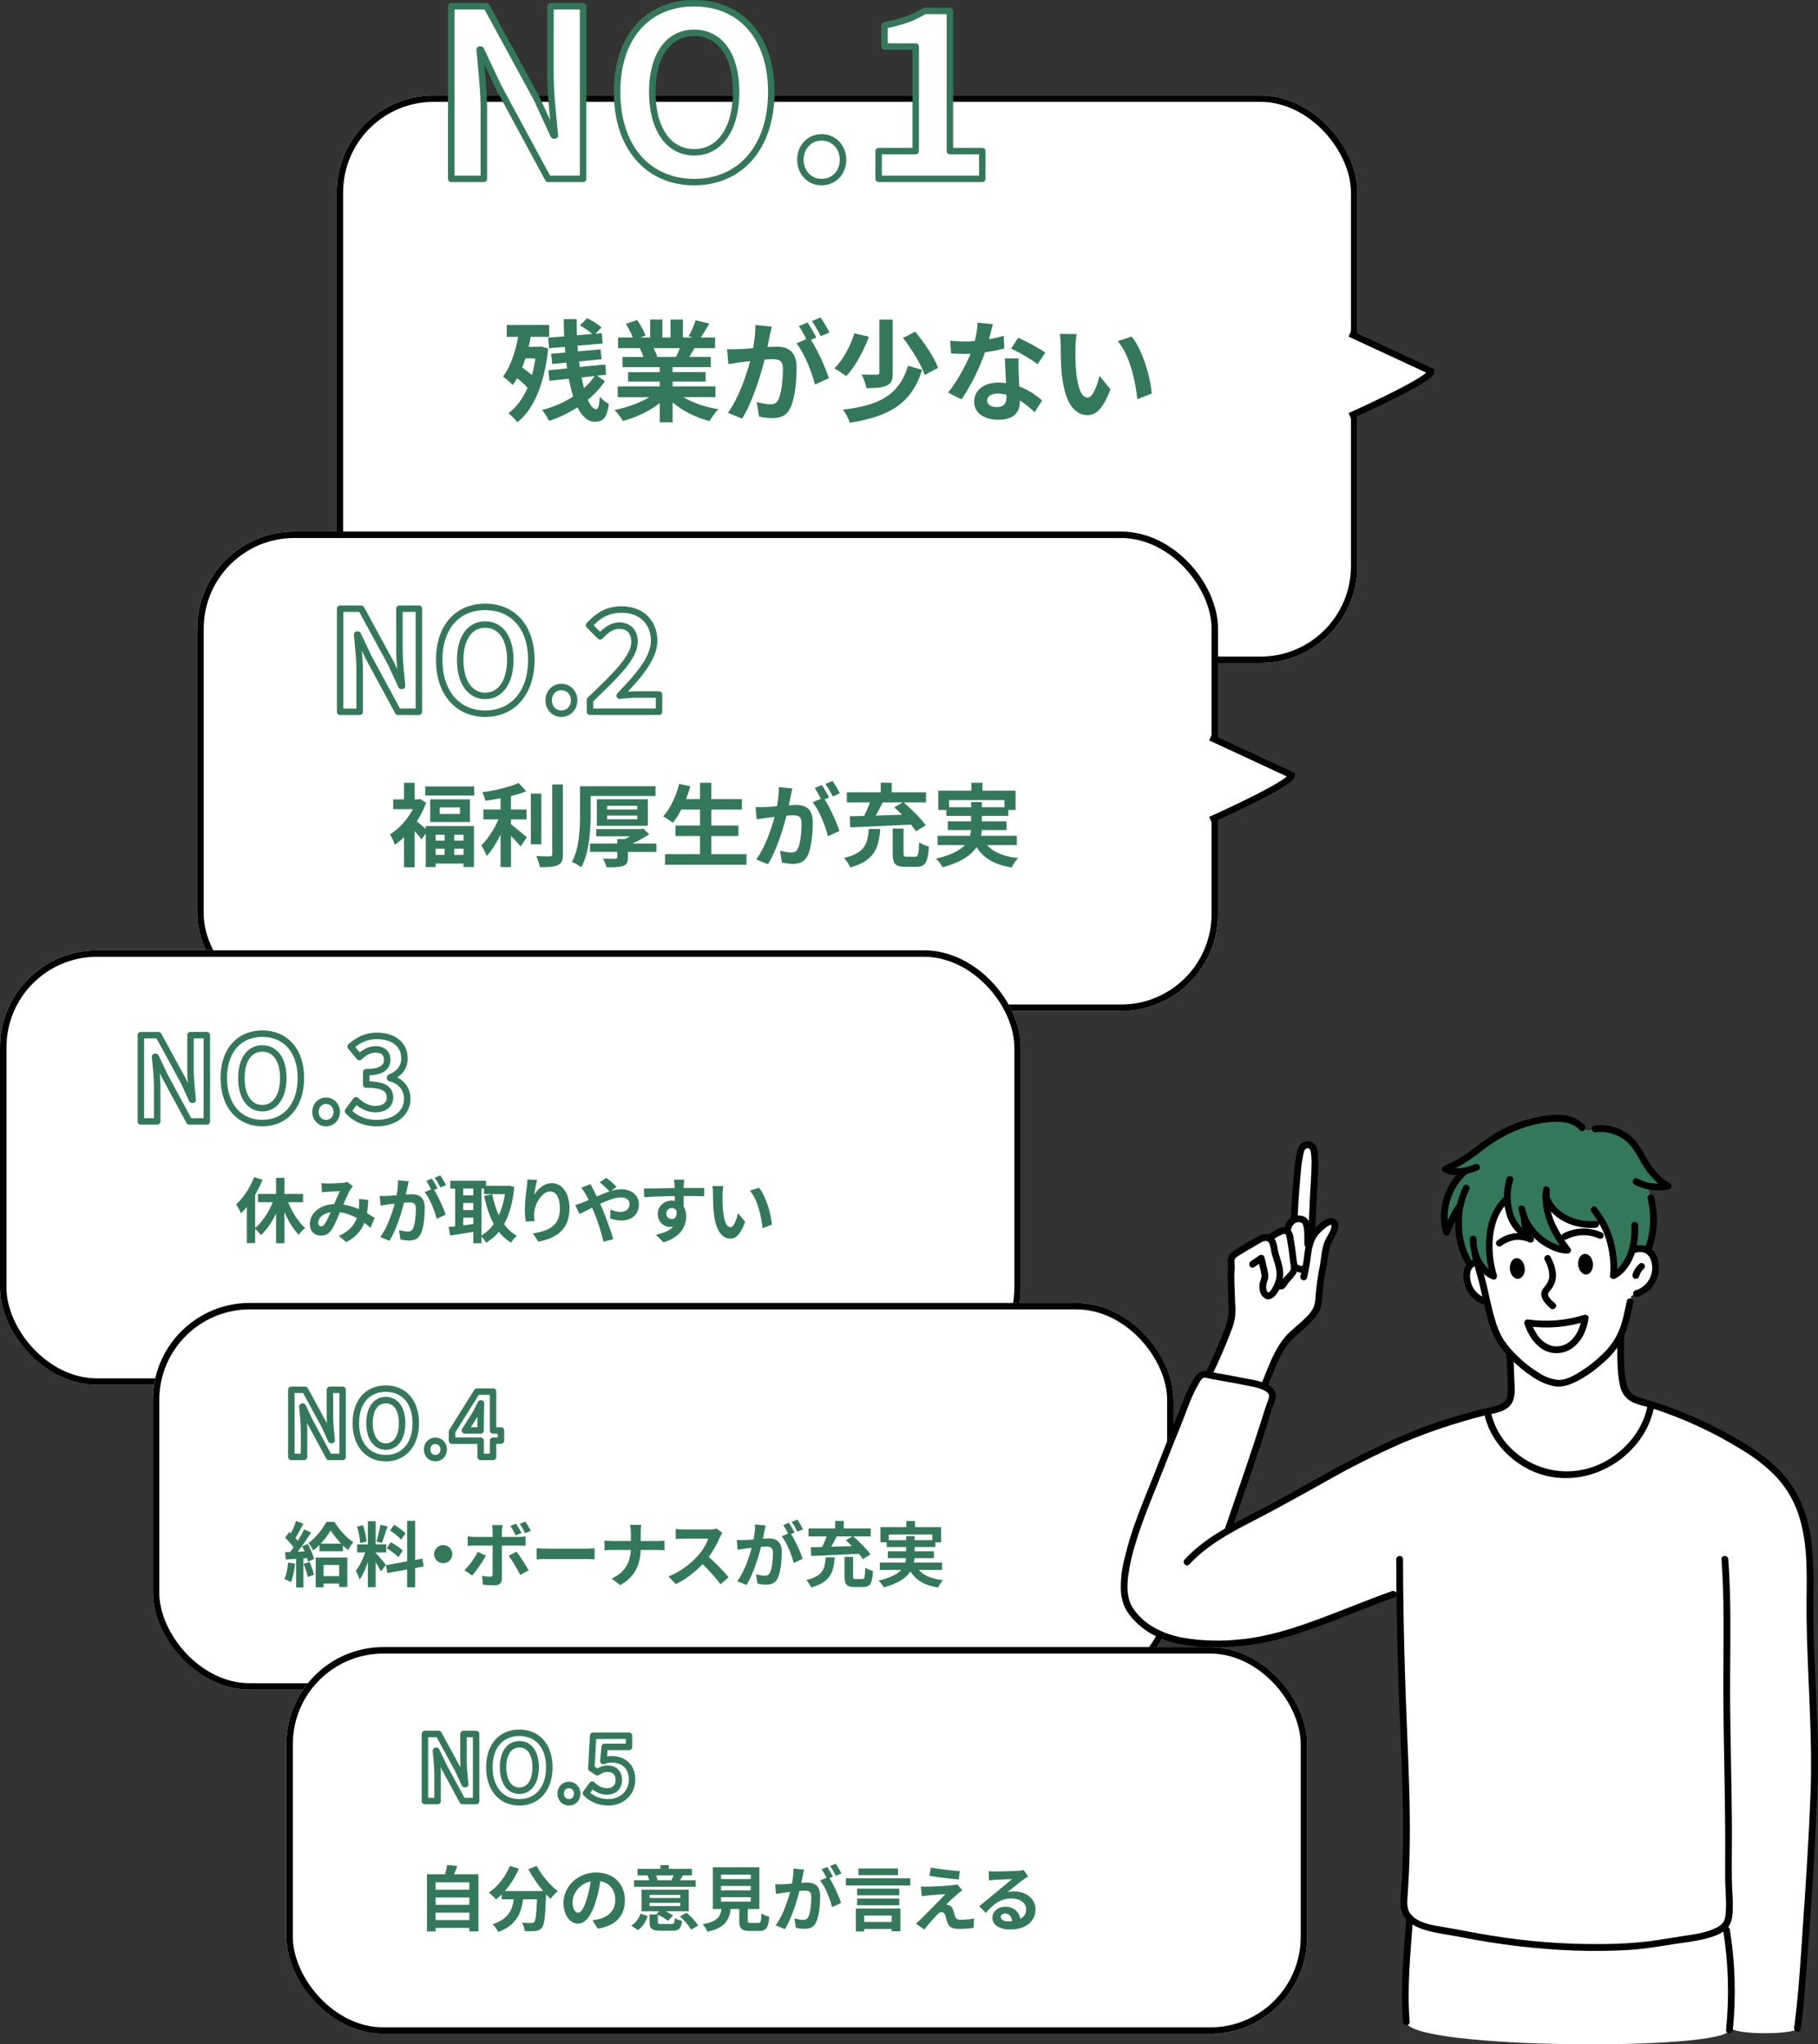 <?xml version="1.0" encoding="UTF-8"?>
<svg xmlns="http://www.w3.org/2000/svg" xmlns:xlink="http://www.w3.org/1999/xlink" id="_レイヤー_2" viewBox="0 0 1054.14 1185.46">
  <rect x="0" y="0" width="1054.14" height="1185.46" fill="#333333" stroke="none"/>
  <defs>
    <style>.cls-1{clip-path:url(#clippath);}.cls-2,.cls-3,.cls-4,.cls-5,.cls-6{stroke-width:0px;}.cls-2,.cls-7,.cls-8{fill:none;}.cls-3{fill:#34785b;}.cls-9,.cls-7{stroke:#000;}.cls-9,.cls-7,.cls-8{stroke-width:3.75px;}.cls-9,.cls-5{fill:#fff;}.cls-4,.cls-6{fill:#000;}.cls-8{stroke:#34785b;stroke-linecap:round;stroke-linejoin:round;}.cls-10{isolation:isolate;}.cls-6{fill-rule:evenodd;}</style>
    <clipPath id="clippath">
      <rect class="cls-2" x="649.81" y="646.46" width="404.33" height="539"></rect>
    </clipPath>
  </defs>
  <g id="_レイヤー_1-2">
    <g id="_グループ_5064">
      <g id="_長方形_3496">
        <rect class="cls-5" x="195.19" y="55.31" width="591.89" height="329.21" rx="56.27" ry="56.27"></rect>
        <rect class="cls-7" x="197.07" y="57.19" width="588.14" height="325.45" rx="54.4" ry="54.4"></rect>
      </g>
      <g id="_長方形_3498">
        <rect class="cls-5" x="114.37" y="308.23" width="591.89" height="278.03" rx="56.27" ry="56.27"></rect>
        <rect class="cls-7" x="116.24" y="310.11" width="588.14" height="274.28" rx="54.4" ry="54.4"></rect>
      </g>
      <g id="_長方形_3499">
        <rect class="cls-5" x="0" y="551.06" width="591.89" height="251.98" rx="56.27" ry="56.27"></rect>
        <rect class="cls-7" x="1.88" y="552.94" width="588.14" height="248.23" rx="54.4" ry="54.4"></rect>
      </g>
      <g id="_長方形_3500">
        <rect class="cls-5" x="88.62" y="755.55" width="591.89" height="224.27" rx="56.27" ry="56.27"></rect>
        <rect class="cls-7" x="90.49" y="757.42" width="588.14" height="220.52" rx="54.4" ry="54.4"></rect>
      </g>
      <g id="_長方形_3501">
        <rect class="cls-5" x="166.04" y="955.12" width="591.89" height="224.27" rx="56.27" ry="56.27"></rect>
        <rect class="cls-7" x="167.92" y="956.99" width="588.14" height="220.52" rx="54.4" ry="54.4"></rect>
      </g>
      <g id="_残業が少ない_" class="cls-10">
        <g class="cls-10">
          <path class="cls-3" d="M317.88,202.09c-2.23,20.92-8.54,35.45-17.92,42.79-1.08-1.59-3.7-4.21-5.23-5.23,4.65-3.38,8.35-8.35,11.16-14.79-1.66-1.85-3.89-3.83-6.06-5.55-.76,1.47-1.59,2.74-2.49,3.95-1.21-1.21-4.08-3.76-5.68-4.91,4.21-5.48,7.08-13.9,8.8-23.02h-6.63v-6.89h24.61v6.89h-10.71c-.32,1.91-.76,3.89-1.21,5.74h5.8l1.21-.19,4.34,1.21ZM304.68,207.83c-.57,1.85-1.21,3.63-1.91,5.29,1.91,1.34,3.95,2.87,5.68,4.4.83-3,1.47-6.25,1.98-9.69h-5.74ZM350.72,221.09c-2.49,3.76-5.87,7.46-9.88,10.71,1.47,3.44,3.12,5.48,4.78,5.48,1.21,0,1.85-1.79,2.17-7.21,1.47,1.72,3.63,3.38,5.29,4.14-1.21,8.1-3.19,10.33-8.29,10.33-4.08,0-7.4-3.19-9.95-8.35-5.17,3.32-10.84,6.06-16.51,7.84-.89-1.85-2.49-4.59-4.08-6.31,6.38-1.53,12.69-4.27,18.11-7.84-1.02-3.06-1.85-6.57-2.55-10.27l-11.22,1.21-.64-6.12,10.9-1.08c-.19-1.08-.32-2.23-.45-3.32l-8.23.77-.57-5.93,8.16-.7c-.13-1.08-.19-2.17-.25-3.32l-9.18.83-.51-6.12,9.31-.77c-.13-3.38-.26-6.7-.26-10.01h7.52c-.06,3.12,0,6.25.13,9.37l8.93-.77c-1.85-1.66-4.78-3.63-7.21-4.91l4.14-4.21c3,1.34,6.57,3.57,8.35,5.36l-3.44,3.63,3.63-.32.51,5.99-14.6,1.27c.06,1.08.19,2.17.26,3.25l13.14-1.15.57,5.8-13.07,1.21c.19,1.08.32,2.23.45,3.25l14.79-1.47.51,5.93-5.29.57,4.53,3.19ZM337.2,218.86c.45,2.23.89,4.27,1.4,6.19,2.49-2.17,4.53-4.53,6.19-7.01l-7.59.83Z"></path>
          <path class="cls-3" d="M396.32,230.33c5.42,3.32,12.82,5.8,20.21,6.95-1.72,1.66-3.95,4.85-5.1,6.89-7.84-1.98-15.56-5.8-21.43-10.78v11.48h-7.46v-11.1c-5.93,4.66-13.77,8.35-21.36,10.33-1.08-1.85-3.25-4.78-4.85-6.31,7.14-1.47,14.67-4.15,20.15-7.46h-18.3v-6.25h24.36v-2.81h-18.37v-5.48h18.37v-2.87h-21.55v-5.93h12.12c-.51-1.59-1.34-3.51-2.17-4.97l.76-.13h-13.33v-6.19h8.54c-.89-2.42-2.55-5.48-3.95-7.91l6.5-2.23c1.85,2.74,3.95,6.5,4.85,8.99l-3.12,1.15h5.8v-10.39h7.08v10.39h4.72v-10.39h7.14v10.39h5.67l-2.29-.7c1.53-2.61,3.12-6.44,4.02-9.25l7.97,1.91c-1.79,2.93-3.51,5.8-4.97,8.03h8.29v6.19h-11.99c-1.02,1.85-2.04,3.57-3,5.1h12.5v5.93h-22.13v2.87h19.13v5.48h-19.13v2.81h24.81v6.25h-18.49ZM378.97,201.89c.89,1.66,1.72,3.57,2.17,4.91l-1.08.19h11.92c.76-1.53,1.53-3.38,2.23-5.1h-15.24Z"></path>
          <path class="cls-3" d="M446.32,194.69c-.38,1.91-.89,4.27-1.34,6.57,2.17-.13,4.02-.26,5.36-.26,6.76,0,11.54,3,11.54,12.18,0,7.52-.89,17.85-3.63,23.4-2.1,4.46-5.61,5.87-10.46,5.87-2.42,0-5.48-.45-7.65-.89l-1.34-8.42c2.42.7,6.12,1.34,7.78,1.34,2.17,0,3.76-.64,4.78-2.74,1.72-3.63,2.61-11.35,2.61-17.66,0-5.1-2.23-5.8-6.18-5.8-1.02,0-2.62.13-4.46.25-2.42,9.69-7.14,24.81-13.01,34.18l-8.29-3.32c6.18-8.35,10.58-21.23,12.94-29.97-2.3.25-4.34.51-5.48.64-1.85.32-5.17.77-7.14,1.08l-.76-8.67c2.36.19,4.46.06,6.82,0,1.98-.06,4.97-.26,8.23-.57.89-4.78,1.47-9.44,1.34-13.45l9.5.96c-.38,1.66-.83,3.7-1.15,5.29ZM473.35,195.71l-3.12,1.34c3.83,5.93,8.61,16.58,10.39,22.25l-8.1,3.7c-1.66-7.08-6.19-18.3-10.71-23.91l5.74-2.49c-1.28-2.42-2.87-5.48-4.34-7.52l5.04-2.1c1.59,2.36,3.89,6.38,5.1,8.74ZM480.94,192.78l-5.04,2.17c-1.34-2.61-3.38-6.38-5.17-8.8l5.1-2.04c1.66,2.42,4.02,6.44,5.1,8.67Z"></path>
          <path class="cls-3" d="M503.84,195.26c-3.06,8.03-7.71,17.22-13.2,22.83-1.79-1.4-4.97-3.44-6.89-4.46,5.29-5.04,9.63-13.65,11.61-20.34l8.48,1.98ZM534.7,214.46c-6.25,19.64-18.94,27.04-41.96,30.67-.77-2.42-2.42-5.61-4.02-7.59,21.04-2.36,32.65-8.42,37.81-25.44l8.16,2.36ZM517.62,185.32v30.93c0,4.02-.77,6.19-3.51,7.33-2.74,1.28-6.63,1.47-11.8,1.47-.32-2.23-1.53-5.68-2.68-7.84,3.63.13,7.59.13,8.74.06,1.15,0,1.53-.26,1.53-1.15v-30.8h7.72ZM530.69,192.33c5.17,6.31,11.03,14.86,13.26,20.98l-7.78,4.14c-1.91-5.87-7.4-14.79-12.56-21.49l7.08-3.63Z"></path>
          <path class="cls-3" d="M573.42,196.73c3.12-.57,6.12-1.27,8.61-2.04l.25,7.4c-2.93.77-6.89,1.59-11.16,2.23-3.06,8.93-8.48,20.09-13.65,27.29l-7.72-3.95c5.04-6.25,10.2-15.62,13.01-22.51-1.15.06-2.23.06-3.32.06-2.61,0-5.23-.06-7.97-.25l-.57-7.4c2.74.32,6.12.45,8.48.45,1.91,0,3.83-.06,5.8-.25.89-3.51,1.59-7.33,1.72-10.65l8.8.89c-.51,2.04-1.34,5.29-2.3,8.74ZM590.63,215.99c.06,1.85.25,4.91.38,8.1,5.48,2.04,9.95,5.23,13.2,8.16l-4.27,6.82c-2.23-2.04-5.1-4.72-8.61-6.82v.64c0,5.93-3.25,10.52-12.31,10.52-7.91,0-14.16-3.51-14.16-10.52,0-6.25,5.23-11.03,14.09-11.03,1.53,0,2.93.13,4.4.26-.25-4.72-.57-10.39-.7-14.28h7.97c-.19,2.68-.06,5.36,0,8.16ZM577.88,236.07c4.4,0,5.74-2.42,5.74-5.93v-1.27c-1.66-.38-3.38-.64-5.17-.64-3.7,0-6.06,1.66-6.06,3.89,0,2.36,1.98,3.95,5.48,3.95ZM586.3,202.15l4.08-6.31c4.59,1.98,12.5,6.31,15.75,8.67l-4.53,6.7c-3.7-2.93-10.97-7.08-15.3-9.05Z"></path>
          <path class="cls-3" d="M623.55,201.51c-.06,4.14,0,8.93.38,13.52.89,9.18,2.81,15.5,6.82,15.5,3,0,5.55-7.46,6.76-12.56l6.38,7.78c-4.21,11.1-8.23,14.98-13.33,14.98-7.01,0-13.07-6.31-14.86-23.4-.64-5.87-.7-13.33-.7-17.22,0-1.79-.13-4.53-.51-6.5l9.82.13c-.45,2.3-.76,5.99-.76,7.78ZM667.8,228.23l-8.35,3.25c-1.02-10.27-4.4-25.76-11.35-33.67l8.1-2.61c6.06,7.33,10.9,23.27,11.61,33.03Z"></path>
        </g>
      </g>
      <g id="_福利厚生が充実" class="cls-10">
        <g class="cls-10">
          <path class="cls-3" d="M246.86,479.03h27.94v23.74h-6.04v-2h-16.18v2.05h-5.72v-19.43l-2.47,3.36c-.89-1.26-2.47-3.15-3.99-4.83v21.01h-6.14v-17.44c-1.73,1.68-3.52,3.15-5.3,4.36-.53-1.68-1.94-4.78-2.89-5.94,5.2-3.2,10.24-8.72,13.34-14.71h-11.4v-5.62h6.25v-9.66h6.14v9.66h2.15l1.1-.26,3.41,2.21c-1.31,3.78-3.2,7.41-5.36,10.77,1.42,1.1,3.68,3.05,5.15,4.36v-1.63ZM274.96,456.03v5.25h-28.41v-5.25h28.41ZM272.49,463.54v13.13h-23.06v-13.13h23.06ZM252.59,484.02v3.47h5.2v-3.47h-5.2ZM252.59,495.73h5.2v-3.57h-5.2v3.57ZM266.72,468.21h-11.76v3.78h11.76v-3.78ZM268.77,484.02h-5.41v3.47h5.41v-3.47ZM268.77,495.73v-3.57h-5.41v3.57h5.41Z"></path>
          <path class="cls-3" d="M296.29,477.98c2.57,1.94,7.77,6.41,9.19,7.51l-3.62,5.36c-1.26-1.63-3.47-3.99-5.57-6.15v18.12h-6.04v-18.8c-2.36,4.78-5.15,9.3-8.04,12.34-.63-1.84-2.15-4.52-3.15-6.09,3.78-3.68,7.62-9.66,9.98-15.13h-8.77v-5.72h9.98v-6.51c-2.99.58-5.99,1.05-8.82,1.42-.26-1.37-1.05-3.57-1.79-4.88,7.56-1.1,16.02-3.1,21.11-5.41l4.41,4.83c-2.63,1.05-5.67,1.94-8.88,2.73v7.83h9.03v5.72h-9.03v2.84ZM313.88,489.59h-6.09v-29.36h6.09v29.36ZM326.38,454.87v40.44c0,3.62-.74,5.36-2.89,6.35-2.15,1.05-5.67,1.26-10.45,1.21-.26-1.79-1.21-4.67-2.15-6.46,3.41.16,6.78.16,7.88.16,1-.05,1.42-.37,1.42-1.31v-40.39h6.2Z"></path>
          <path class="cls-3" d="M342.5,471.99c0,8.98-.74,22.37-5.46,30.93-1.21-1-3.94-2.52-5.46-3.1,4.41-7.93,4.73-19.59,4.73-27.84v-16.07h43.8v5.67h-37.61v10.4ZM380.58,494h-16.49v3.31c0,2.78-.68,4.1-2.94,4.88-2.26.74-5.3.79-9.45.74-.37-1.58-1.31-3.62-2.1-5.04,2.78.16,6.25.16,7.14.1s1.16-.26,1.16-.95v-3.05h-15.81v-4.83h15.81v-2.57h4.36c1.05-.47,2.15-1.05,3.15-1.63h-19.7v-4.2h25.89l1.31-.32,3.57,3.31c-2.84,1.89-6.3,3.83-9.77,5.41h13.87v4.83ZM346.07,478.87v-15.39h29.57v15.39h-29.57ZM352.01,469.42h17.54v-2.15h-17.54v2.15ZM352.01,475.09h17.54v-2.15h-17.54v2.15Z"></path>
          <path class="cls-3" d="M432.84,495.31v6.15h-47.22v-6.15h20.27v-10.56h-14.23v-6.04h14.23v-9.24h-10.87c-1.52,2.89-3.15,5.57-4.88,7.62-1.26-1-4.04-2.89-5.62-3.73,4.1-4.41,7.51-11.66,9.3-18.8l6.46,1.42c-.74,2.52-1.58,4.99-2.47,7.41h8.09v-9.45h6.57v9.45h17.7v6.09h-17.7v9.24h15.7v6.04h-15.7v10.56h20.38Z"></path>
          <path class="cls-3" d="M458.46,461.59c-.31,1.58-.74,3.52-1.1,5.41,1.79-.1,3.31-.21,4.41-.21,5.57,0,9.51,2.47,9.51,10.03,0,6.2-.74,14.71-2.99,19.28-1.73,3.68-4.62,4.83-8.61,4.83-2,0-4.52-.37-6.3-.74l-1.1-6.93c2,.58,5.04,1.1,6.41,1.1,1.79,0,3.1-.52,3.94-2.26,1.42-2.99,2.15-9.35,2.15-14.55,0-4.2-1.84-4.78-5.09-4.78-.84,0-2.15.1-3.68.21-2,7.98-5.88,20.43-10.71,28.15l-6.83-2.73c5.09-6.88,8.72-17.49,10.66-24.69-1.89.21-3.57.42-4.52.53-1.52.26-4.25.63-5.88.89l-.63-7.14c1.94.16,3.68.05,5.62,0,1.63-.05,4.1-.21,6.78-.47.74-3.94,1.21-7.77,1.1-11.08l7.83.79c-.31,1.37-.68,3.05-.95,4.36ZM480.73,462.44l-2.57,1.1c3.15,4.88,7.09,13.66,8.56,18.33l-6.67,3.05c-1.37-5.83-5.09-15.07-8.82-19.7l4.73-2.05c-1.05-2-2.36-4.52-3.57-6.2l4.15-1.73c1.31,1.94,3.2,5.25,4.2,7.2ZM486.98,460.02l-4.15,1.79c-1.1-2.15-2.78-5.25-4.25-7.25l4.2-1.68c1.37,2,3.31,5.3,4.2,7.14Z"></path>
          <path class="cls-3" d="M510.36,480.71c-.79,10.92-3.15,18.33-17.38,22.32-.63-1.68-2.31-4.2-3.62-5.51,12.4-2.94,13.71-8.35,14.39-16.81h6.62ZM492.76,473.31c2.47-.05,5.25-.1,8.3-.16,1.21-2.47,2.47-5.3,3.36-7.83h-13.39v-5.88h19.64v-5.57h6.41v5.57h19.85v5.88h-12.92c4.52,3.89,10.08,9.35,12.76,13.29l-5.67,3.47c-.74-1.16-1.73-2.52-2.89-3.94-12.71.68-26.16,1.26-35.24,1.63l-.21-6.46ZM511.83,465.32c-1.26,2.57-2.68,5.2-4.04,7.62,4.88-.16,10.08-.32,15.23-.47-1.47-1.52-2.99-2.99-4.46-4.31l4.83-2.84h-11.55ZM530.68,496.78c1.68,0,2-1.1,2.26-8.4,1.26,1.1,4.1,2.1,5.67,2.47-.58,9.4-2.15,11.82-7.35,11.82h-6.3c-5.88,0-7.35-1.89-7.35-7.83v-14.39l6.3.05v14.29c0,1.73.26,2,2,2h4.78Z"></path>
          <path class="cls-3" d="M572.38,490.06c3.73,4.2,9.61,6.62,17.91,7.51-1.26,1.31-2.89,3.78-3.68,5.46-9.98-1.58-16.23-5.3-20.38-11.82-3.1,4.67-8.93,8.82-19.64,11.71-.74-1.37-2.52-3.73-3.89-5.04,8.82-2,13.87-4.73,16.75-7.83h-15.81v-5.41h18.85c.26-1.1.42-2.21.53-3.31h-13.45v-5.04h13.5v-3.15h-14.34v-3.47h-4.67v-11.19h19.17v-4.57h6.41v4.57h19.22v11.19h-4.2v3.47h-15.34v3.15h14.29v5.04h-14.34c-.05,1.1-.16,2.21-.42,3.31h20.75v5.41h-17.23ZM563.09,468.11v-2.99h6.25v2.99h13.08v-4.15h-32.14v4.15h12.82Z"></path>
        </g>
      </g>
      <g id="_休みが取りやすい" class="cls-10">
        <g class="cls-10">
          <path class="cls-3" d="M167.09,697.15c2.35,5.86,5.94,11.55,9.86,14.94-1.2.87-2.85,2.64-3.67,3.92-3.22-3.18-6.11-7.92-8.33-13.12v18.03h-4.87v-17.21c-2.39,4.99-5.45,9.41-8.79,12.5-.78-1.07-2.23-2.64-3.34-3.63v8.25h-4.83v-20.96c-1.11,1.36-2.23,2.64-3.38,3.71-.5-1.2-1.98-3.96-2.85-5.16,4.17-3.75,8.13-9.7,10.44-15.84l4.87,1.57c-1.16,2.89-2.6,5.9-4.25,8.71v19.23c4.08-3.34,7.8-9.08,10.19-14.94h-8.54v-4.79h10.48v-9.32h4.87v9.32h10.77v4.79h-8.62Z"></path>
        </g>
        <g class="cls-10">
          <path class="cls-3" d="M189.83,686.3c2.35,0,6.73-.21,8.67-.37,1.03-.04,2.1-.29,2.81-.58l3.3,2.56c-.58.62-1.07,1.16-1.4,1.73-1.07,1.77-2.64,5.36-4.13,8.87,3.22.5,6.27,1.49,8.95,2.64.04-.5.08-.95.12-1.4.12-1.61.12-3.26,0-4.5l5.41.62c-.17,2.76-.37,5.32-.78,7.63,1.73.99,3.22,1.94,4.42,2.76l-2.39,5.73c-1.07-.99-2.27-1.94-3.55-2.89-1.82,4.66-4.95,8.29-10.48,11.18l-4.37-3.59c6.23-2.68,9.12-6.6,10.48-10.36-2.93-1.61-6.23-2.85-9.78-3.34-1.49,3.51-3.22,7.63-4.66,9.9-1.65,2.48-3.63,3.63-6.44,3.63-3.63,0-6.35-2.52-6.35-6.68,0-6.4,5.82-11.26,14.11-11.63,1.16-2.72,2.35-5.53,3.3-7.47-1.65.08-5.2.21-7.1.33-.83.04-2.27.17-3.34.33l-.21-5.32c1.11.12,2.52.21,3.42.21ZM186.2,711.13c.83,0,1.4-.41,2.15-1.44,1.07-1.53,2.19-4.13,3.34-6.73-4.62.7-7.22,3.51-7.22,6.11,0,1.36.78,2.06,1.73,2.06Z"></path>
          <path class="cls-3" d="M236.21,688.44c-.25,1.24-.58,2.76-.87,4.25,1.4-.08,2.6-.17,3.47-.17,4.37,0,7.47,1.94,7.47,7.88,0,4.87-.58,11.55-2.35,15.14-1.36,2.89-3.63,3.8-6.77,3.8-1.57,0-3.55-.29-4.95-.58l-.87-5.45c1.57.45,3.96.87,5.03.87,1.4,0,2.43-.41,3.09-1.77,1.11-2.35,1.69-7.34,1.69-11.43,0-3.3-1.44-3.75-4-3.75-.66,0-1.69.08-2.89.17-1.57,6.27-4.62,16.05-8.42,22.12l-5.36-2.15c4-5.41,6.85-13.74,8.38-19.39-1.49.17-2.81.33-3.55.41-1.2.21-3.34.5-4.62.7l-.5-5.61c1.53.12,2.89.04,4.42,0,1.28-.04,3.22-.17,5.32-.37.58-3.09.95-6.11.87-8.71l6.15.62c-.25,1.07-.54,2.39-.74,3.42ZM253.71,689.1l-2.02.87c2.48,3.84,5.57,10.73,6.73,14.4l-5.24,2.39c-1.07-4.58-4-11.84-6.93-15.47l3.71-1.61c-.83-1.57-1.86-3.55-2.81-4.87l3.26-1.36c1.03,1.53,2.52,4.13,3.3,5.65ZM258.62,687.2l-3.26,1.4c-.87-1.69-2.19-4.13-3.34-5.69l3.3-1.32c1.07,1.57,2.6,4.17,3.3,5.61Z"></path>
          <path class="cls-3" d="M298.19,688.28c-.87,8.99-2.85,16.09-5.94,21.62,2.02,2.76,4.5,5.07,7.47,6.68-1.11.91-2.64,2.76-3.38,4.04-2.81-1.69-5.12-3.8-7.1-6.31-2.1,2.56-4.54,4.62-7.34,6.31-.62-1.07-1.73-2.6-2.72-3.59v3.88h-4.75v-6.6c-4.74.83-9.57,1.57-13.37,2.15l-.95-4.91c1.11-.12,2.39-.25,3.79-.41v-21.91h-2.8v-4.54h20.71v2.93h12.34l.83-.12,3.22.78ZM268.57,689.22v3.92h5.86v-3.92h-5.86ZM268.57,701.69h5.86v-4.13h-5.86v4.13ZM268.57,710.56c1.9-.25,3.88-.54,5.86-.78v-3.71h-5.86v4.5ZM279.17,716.37c2.72-1.53,5.12-3.75,7.14-6.56-2.52-4.58-4.29-10.11-5.57-16.34l4.7-.95c.83,4.42,2.06,8.58,3.8,12.21,1.61-3.55,2.85-7.67,3.55-12.29h-12.17v-3.22h-1.44v27.15Z"></path>
          <path class="cls-3" d="M309.79,692.77c1.98-3.22,5.57-6.68,10.23-6.68,5.74,0,10.19,5.61,10.19,14.69,0,11.68-7.14,17.25-18.07,19.23l-3.13-4.79c9.16-1.4,15.64-4.42,15.64-14.4,0-6.35-2.15-9.9-5.61-9.9-4.87,0-9.12,7.3-9.32,12.75-.08,1.11-.04,2.43.21,4.37l-5.08.33c-.25-1.61-.54-4.13-.54-6.89,0-3.84.58-8.95,1.16-13.2.21-1.57.33-3.22.33-4.33l5.65.25c-.58,2.02-1.4,6.27-1.65,8.58Z"></path>
          <path class="cls-3" d="M337.61,697.44c1.2-.5,2.48-1.03,3.71-1.57-.58-1.24-1.2-2.43-1.82-3.51-.58-1.03-1.61-2.56-2.43-3.63l5.36-2.06c.37.74,1.2,2.43,1.65,3.22.62,1.2,1.28,2.52,1.94,3.92,2.52-1.11,5.03-2.15,7.43-2.93-1.49-1.53-4.13-4.08-5.69-5.28l3.8-2.64c1.49,1.11,4.58,3.8,5.98,5.28l-3.26,2.39c2.06-.62,4.08-.99,5.94-.99,6.4,0,10.23,3.88,10.23,8.66,0,5.78-3.96,9.45-10.27,9.45-2.23,0-4.79-.58-6.35-1.16l.12-5.2c1.86.78,3.92,1.4,5.74,1.4,3.09,0,5.36-1.69,5.36-4.66,0-2.1-1.86-3.8-4.95-3.8s-7.71,1.69-12.13,3.71c.41.87.78,1.73,1.16,2.56,1.94,4.5,5.12,13.33,6.48,17.95l-5.65,1.49c-1.28-5.2-3.42-12.17-5.53-17.16-.37-.87-.74-1.73-1.11-2.56-2.97,1.49-5.57,2.89-7.34,3.67l-2.43-5.24c1.61-.41,3.42-1.03,4.08-1.32Z"></path>
          <path class="cls-3" d="M396.41,687.62c0,.33,0,.78-.04,1.28,4.17,0,9.82-.08,11.97-.04l-.04,4.87c-2.48-.12-6.31-.21-11.92-.21,0,2.1.04,4.37.04,6.19.99,1.57,1.48,3.51,1.48,5.65,0,5.36-3.13,12.21-13.2,15.02l-4.41-4.37c4.17-.87,7.8-2.23,10.07-4.7-.58.12-1.2.21-1.86.21-3.18,0-7.1-2.56-7.1-7.59,0-4.66,3.75-7.72,8.25-7.72.58,0,1.11.04,1.65.12,0-.91,0-1.86-.04-2.76-6.23.08-12.67.33-17.74.62l-.12-4.99c4.7,0,12.21-.17,17.82-.25-.04-.54-.04-.95-.08-1.28-.12-1.69-.29-3.09-.41-3.59h5.98c-.08.66-.25,2.89-.29,3.55ZM389.52,706.93c1.73,0,3.26-1.32,2.68-4.95-.58-.95-1.57-1.44-2.68-1.44-1.61,0-3.18,1.11-3.18,3.3,0,1.9,1.53,3.09,3.18,3.09Z"></path>
          <path class="cls-3" d="M418.94,692.86c-.04,2.68,0,5.78.25,8.75.58,5.94,1.81,10.03,4.41,10.03,1.94,0,3.59-4.83,4.37-8.13l4.13,5.03c-2.72,7.18-5.32,9.7-8.62,9.7-4.54,0-8.46-4.08-9.61-15.14-.41-3.8-.45-8.62-.45-11.14,0-1.16-.08-2.93-.33-4.21l6.35.08c-.29,1.49-.5,3.88-.5,5.03ZM447.58,710.14l-5.41,2.1c-.66-6.64-2.85-16.67-7.34-21.79l5.24-1.69c3.92,4.74,7.06,15.06,7.51,21.37Z"></path>
        </g>
      </g>
      <g id="_給料_ボーナスが充実" class="cls-10">
        <g class="cls-10">
          <path class="cls-3" d="M171.12,906.78c-.41,3.88-1.28,8-2.48,10.64-.87-.54-2.68-1.4-3.75-1.77,1.2-2.43,1.86-6.11,2.19-9.57l4.04.7ZM178.42,895.27c1.57,2.81,3.18,6.4,3.63,8.75l-3.46,1.57c-.12-.62-.29-1.32-.54-2.1l-2.1.17v16.88h-4.25v-16.59l-5.98.37-.41-4.25,2.97-.12c.62-.78,1.28-1.69,1.94-2.64-1.2-1.77-3.18-3.96-4.87-5.61l2.35-3.34c.29.25.62.54.95.83,1.16-2.27,2.31-4.99,3.01-7.18l4.25,1.57c-1.49,2.81-3.14,5.98-4.62,8.29.54.58.99,1.16,1.4,1.65,1.4-2.31,2.72-4.66,3.67-6.68l4,1.86c-2.27,3.59-5.12,7.76-7.71,11.1l3.96-.17c-.45-1.03-.95-2.06-1.44-2.97l3.26-1.36ZM179.5,905.75c1.03,2.35,2.1,5.36,2.56,7.43l-3.63,1.32c-.37-2.06-1.44-5.24-2.39-7.67l3.47-1.07ZM193.9,882.52c2.76,4.33,6.93,9.24,10.93,11.76-1.03,1.24-2.19,3.05-3.01,4.58-.99-.78-2.02-1.69-3.01-2.68v3.38h-13.57v-3.67c-1.16,1.2-2.35,2.27-3.59,3.22-.62-1.28-1.86-3.22-2.81-4.29,4.17-3.01,8.38-8.42,10.4-12.29h4.66ZM183.05,903.19h18.32v17.08h-4.7v-2.02h-9.08v2.19h-4.54v-17.25ZM197.78,895.11c-2.35-2.52-4.58-5.32-6.07-7.63-1.4,2.31-3.38,5.12-5.74,7.63h11.8ZM187.59,907.52v6.44h9.08v-6.44h-9.08Z"></path>
          <path class="cls-3" d="M220.8,911.24c-.62-1.32-1.77-3.47-2.97-5.36v14.48h-4.54v-14.56c-1.32,3.84-2.97,7.67-4.75,10.15-.41-1.49-1.49-3.71-2.23-5.07,2.06-2.52,4.17-6.93,5.45-10.69h-4.7v-4.58h6.23v-13.49h4.54v13.49h6.11v4.58h-6.11v.29c1.2,1.2,5.12,5.82,5.98,6.97l-3.01,3.8ZM208.88,894.86c-.08-2.56-.91-6.56-1.86-9.53l3.42-.91c1.07,2.97,1.9,6.89,2.1,9.45l-3.67.99ZM224.68,885.12c-1.07,3.3-2.27,7.22-3.3,9.61l-3.09-.87c.83-2.6,1.82-6.77,2.27-9.65l4.13.91ZM240.69,909.3v11.14h-4.62v-10.32l-11.51,2.06-.74-4.58,12.25-2.19v-23.52h4.62v22.69l4.21-.78.74,4.58-4.95.91ZM226.58,894.32c2.39,1.28,5.45,3.26,6.93,4.75l-2.48,3.92c-1.36-1.53-4.37-3.71-6.77-5.16l2.31-3.51ZM232.56,892.84c-1.28-1.61-4.12-3.84-6.39-5.36l2.35-3.3c2.31,1.36,5.24,3.47,6.56,4.99l-2.52,3.67Z"></path>
          <path class="cls-3" d="M262.27,901.21c0,2.89-2.39,5.28-5.28,5.28s-5.28-2.39-5.28-5.28,2.39-5.28,5.28-5.28,5.28,2.39,5.28,5.28Z"></path>
          <path class="cls-3" d="M273.75,913.59l-4.46-3.05c2.76-2.64,6.07-7.18,7.76-10.65l4.66,2.19c-1.9,3.67-5.69,9.08-7.96,11.51ZM291.04,887.93v3.3h9.61c1.16,0,2.97-.12,4.08-.29v5.41c-1.32-.08-2.93-.12-4.04-.12h-9.65v19.19c0,2.39-1.36,3.88-4.29,3.88-2.23,0-4.62-.12-6.73-.37l-.5-5.12c1.77.33,3.59.5,4.58.5,1.07,0,1.49-.41,1.53-1.49.04-1.53.04-14.61.04-16.54v-.04h-10.48c-1.24,0-2.85.04-4,.17v-5.49c1.24.17,2.68.33,4,.33h10.48v-3.3c0-1.07-.21-2.89-.37-3.59h6.11c-.08.58-.37,2.56-.37,3.59ZM306.51,910.62l-4.87,2.64c-1.77-3.55-4.7-8.54-6.68-11.06l4.5-2.43c2.1,2.64,5.4,7.84,7.05,10.85ZM302.38,888.92l-3.34,1.4c-.83-1.65-1.98-3.88-3.09-5.45l3.26-1.36c1.03,1.53,2.39,3.88,3.18,5.4ZM307.79,887.68l-3.26,1.44c-.87-1.73-2.06-3.88-3.22-5.45l3.26-1.32c1.11,1.53,2.48,3.88,3.22,5.32Z"></path>
          <path class="cls-3" d="M317.78,898.03h22.16c1.94,0,3.75-.17,4.83-.25v6.48c-.99-.04-3.09-.21-4.83-.21h-22.16c-2.35,0-5.12.08-6.64.21v-6.48c1.49.12,4.5.25,6.64.25Z"></path>
          <path class="cls-3" d="M365.28,884.25h6.56c-.25,1.28-.33,3.55-.33,4.87v4.5h9.28c1.9,0,3.63-.17,4.5-.25v5.61c-.87-.04-2.89-.17-4.54-.17h-9.28c-.25,8.29-2.85,15.06-11.76,20.38l-5.12-3.8c8.09-3.67,10.85-9.61,11.18-16.59h-10.52c-1.81,0-3.46.12-4.74.21v-5.69c1.24.12,2.93.29,4.58.29h10.73v-4.54c0-1.4-.16-3.55-.54-4.83Z"></path>
          <path class="cls-3" d="M417.43,891.47c-1.4,3.22-3.71,7.63-6.48,11.35,4.08,3.55,9.08,8.83,11.51,11.8l-4.7,4.08c-2.68-3.71-6.52-7.92-10.4-11.68-4.37,4.62-9.86,8.91-15.51,11.59l-4.25-4.46c6.64-2.48,13.04-7.51,16.92-11.84,2.72-3.09,5.24-7.18,6.15-10.11h-13.99c-1.73,0-4,.25-4.87.29v-5.86c1.11.17,3.63.29,4.87.29h14.56c1.77,0,3.42-.25,4.25-.54l3.38,2.52c-.33.45-1.07,1.73-1.44,2.56Z"></path>
          <path class="cls-3" d="M443.22,888.01c-.25,1.24-.58,2.76-.87,4.25,1.4-.08,2.6-.17,3.47-.17,4.37,0,7.47,1.94,7.47,7.88,0,4.87-.58,11.55-2.35,15.14-1.36,2.89-3.63,3.8-6.77,3.8-1.57,0-3.55-.29-4.95-.58l-.87-5.45c1.57.45,3.96.87,5.03.87,1.4,0,2.43-.41,3.09-1.77,1.11-2.35,1.69-7.34,1.69-11.43,0-3.3-1.44-3.75-4-3.75-.66,0-1.69.08-2.89.17-1.57,6.27-4.62,16.05-8.42,22.12l-5.36-2.15c4-5.4,6.85-13.74,8.38-19.39-1.49.17-2.81.33-3.55.41-1.2.21-3.34.5-4.62.7l-.5-5.61c1.53.12,2.89.04,4.42,0,1.28-.04,3.22-.17,5.32-.37.58-3.09.95-6.11.87-8.71l6.15.62c-.25,1.07-.54,2.39-.74,3.42ZM460.72,888.67l-2.02.87c2.48,3.84,5.57,10.73,6.73,14.4l-5.24,2.39c-1.07-4.58-4-11.84-6.93-15.47l3.71-1.61c-.82-1.57-1.86-3.55-2.8-4.87l3.26-1.36c1.03,1.53,2.52,4.13,3.3,5.65ZM465.63,886.77l-3.26,1.4c-.87-1.69-2.19-4.13-3.34-5.69l3.3-1.32c1.07,1.57,2.6,4.17,3.3,5.61Z"></path>
          <path class="cls-3" d="M484,903.03c-.62,8.58-2.48,14.4-13.66,17.54-.5-1.32-1.82-3.3-2.85-4.33,9.74-2.31,10.77-6.56,11.3-13.2h5.2ZM470.17,897.21c1.94-.04,4.13-.08,6.52-.12.95-1.94,1.94-4.17,2.64-6.15h-10.52v-4.62h15.43v-4.37h5.03v4.37h15.6v4.62h-10.15c3.55,3.05,7.92,7.34,10.03,10.44l-4.46,2.72c-.58-.91-1.36-1.98-2.27-3.09-9.99.54-20.55.99-27.69,1.28l-.17-5.08ZM485.15,890.94c-.99,2.02-2.1,4.08-3.18,5.98,3.84-.12,7.92-.25,11.97-.37-1.16-1.2-2.35-2.35-3.51-3.38l3.8-2.23h-9.08ZM499.96,915.65c1.32,0,1.57-.87,1.77-6.6.99.87,3.22,1.65,4.46,1.94-.45,7.39-1.69,9.28-5.78,9.28h-4.95c-4.62,0-5.78-1.48-5.78-6.15v-11.3l4.95.04v11.22c0,1.36.21,1.57,1.57,1.57h3.75Z"></path>
          <path class="cls-3" d="M532.73,910.37c2.93,3.3,7.55,5.2,14.07,5.9-.99,1.03-2.27,2.97-2.89,4.29-7.84-1.24-12.75-4.17-16.01-9.28-2.43,3.67-7.01,6.93-15.43,9.2-.58-1.07-1.98-2.93-3.05-3.96,6.93-1.57,10.89-3.71,13.16-6.15h-12.42v-4.25h14.81c.21-.87.33-1.73.41-2.6h-10.56v-3.96h10.6v-2.48h-11.26v-2.72h-3.67v-8.79h15.06v-3.59h5.03v3.59h15.1v8.79h-3.3v2.72h-12.05v2.48h11.22v3.96h-11.26c-.04.87-.12,1.73-.33,2.6h16.3v4.25h-13.53ZM525.43,893.12v-2.35h4.91v2.35h10.27v-3.26h-25.25v3.26h10.07Z"></path>
        </g>
      </g>
      <g id="_自分の意見が言える" class="cls-10">
        <g class="cls-10">
          <path class="cls-3" d="M277.39,1086.84v33.13h-5.24v-2.02h-19.6v2.06h-4.99v-33.17h10.56c.45-1.77.91-3.75,1.11-5.4l5.94.66c-.62,1.65-1.28,3.26-1.94,4.74h14.15ZM252.55,1091.54v4.25h19.6v-4.25h-19.6ZM252.55,1100.33v4.25h19.6v-4.25h-19.6ZM272.15,1113.41v-4.29h-19.6v4.29h19.6Z"></path>
          <path class="cls-3" d="M311.19,1081.97c2.6,5.24,7.76,11.22,12.25,14.69-1.32,1.03-3.22,3.01-4.17,4.42-.87-.78-1.73-1.69-2.64-2.64v.29c-.45,12.46-.95,17.33-2.39,19.06-1.03,1.32-2.15,1.73-3.75,1.94-1.4.21-3.8.21-6.23.12-.08-1.48-.74-3.55-1.61-4.95,2.27.17,4.42.21,5.45.21.74,0,1.2-.08,1.65-.58.83-.87,1.28-4.54,1.65-13.16h-8.13c-1.03,7.92-3.71,14.98-14.4,18.98-.62-1.4-2.06-3.42-3.26-4.54,9.32-3.01,11.47-8.42,12.29-14.44h-6.97v-2.89c-1.07,1.11-2.19,2.1-3.3,2.97-.91-1.11-3.01-3.09-4.21-3.96,5.16-3.47,9.7-9.16,12.17-15.43l5.28,1.53c-2.02,4.75-4.91,9.28-8.17,13h22.28c-3.26-3.8-6.35-8.33-8.62-12.67l4.83-1.94Z"></path>
          <path class="cls-3" d="M346.6,1118.4l-3.09-4.91c1.57-.17,2.72-.41,3.84-.66,5.28-1.24,9.41-5.03,9.41-11.06,0-5.69-3.09-9.94-8.67-10.89-.58,3.51-1.28,7.3-2.47,11.18-2.48,8.33-6.02,13.45-10.52,13.45s-8.38-5.03-8.38-12.01c0-9.53,8.25-17.66,18.94-17.66s16.67,7.1,16.67,16.09-5.32,14.85-15.72,16.46ZM335.25,1109.16c1.73,0,3.34-2.6,5.03-8.17.95-3.05,1.73-6.56,2.19-9.98-6.81,1.4-10.48,7.43-10.48,11.96,0,4.17,1.65,6.19,3.26,6.19Z"></path>
          <path class="cls-3" d="M366.04,1116.63c2.56-1.61,4.46-4.25,5.4-6.97l4.13,1.44c-1.11,3.13-2.81,6.19-5.69,8.13l-3.84-2.6ZM403.34,1094.1h-35.69v-3.79h8.83c-.25-.87-.66-1.9-1.03-2.76l.21-.04h-5.98v-3.79h13.29v-2.19h4.87v2.19h13.33v3.79h-5.82l.62.12c-.62,1.03-1.2,1.94-1.73,2.68h9.12v3.79ZM389.31,1115.68c1.53,0,1.77-.45,1.98-3.38.95.66,2.89,1.32,4.17,1.57-.54,4.58-1.86,5.74-5.69,5.74h-6.64c-5.2,0-6.48-1.2-6.48-5.12v-4.33h4.46l-.5-.21,1.69-1.65h-10.31v-12.5h27.35v12.5h-13.41c1.65.78,3.26,1.73,4.29,2.52l-2.97,3.05c-1.24-1.11-3.63-2.56-5.82-3.55v4.13c0,1.11.33,1.24,2.19,1.24h5.69ZM376.64,1100.62h17.82v-1.82h-17.82v1.82ZM376.64,1105.28h17.82v-1.86h-17.82v1.86ZM380.35,1087.5c.41.95.78,1.98.99,2.68l-.54.12h9.16l-.58-.12c.37-.78.87-1.82,1.2-2.68h-10.23ZM398.05,1109.16c2.52,2.1,5.49,5.12,6.72,7.47l-4.04,2.35c-1.16-2.19-3.96-5.45-6.48-7.72l3.8-2.1Z"></path>
          <path class="cls-3" d="M439.69,1115.06c1.4,0,1.65-.7,1.86-5.49,1.03.78,3.22,1.61,4.5,1.94-.54,6.52-1.82,8.21-5.9,8.21h-5.45c-4.91,0-6.06-1.49-6.06-6.11v-6.6h-4.99c-.87,6.56-3.3,10.89-13.49,13.2-.45-1.32-1.77-3.34-2.72-4.37,8.46-1.57,10.23-4.33,10.93-8.83h-5.03v-24.22h26.98v24.22h-6.72v6.56c0,1.32.25,1.49,1.82,1.49h4.29ZM418.07,1089.64h17.25v-2.56h-17.25v2.56ZM418.07,1096.16h17.25v-2.56h-17.25v2.56ZM418.07,1102.72h17.25v-2.56h-17.25v2.56Z"></path>
          <path class="cls-3" d="M465.48,1087.58c-.25,1.24-.58,2.76-.87,4.25,1.4-.08,2.6-.17,3.47-.17,4.37,0,7.47,1.94,7.47,7.88,0,4.87-.58,11.55-2.35,15.14-1.36,2.89-3.63,3.8-6.77,3.8-1.57,0-3.55-.29-4.95-.58l-.87-5.45c1.57.45,3.96.87,5.03.87,1.4,0,2.43-.41,3.09-1.77,1.11-2.35,1.69-7.34,1.69-11.43,0-3.3-1.44-3.75-4-3.75-.66,0-1.69.08-2.89.17-1.57,6.27-4.62,16.05-8.42,22.12l-5.36-2.15c4-5.4,6.85-13.74,8.38-19.39-1.49.17-2.81.33-3.55.41-1.2.21-3.34.5-4.62.7l-.5-5.61c1.53.12,2.89.04,4.42,0,1.28-.04,3.22-.17,5.32-.37.58-3.09.95-6.11.87-8.71l6.15.62c-.25,1.07-.54,2.39-.74,3.42ZM482.98,1088.24l-2.02.87c2.48,3.84,5.57,10.73,6.73,14.4l-5.24,2.39c-1.07-4.58-4-11.84-6.93-15.47l3.71-1.61c-.83-1.57-1.86-3.55-2.81-4.87l3.26-1.36c1.03,1.53,2.52,4.13,3.3,5.65ZM487.89,1086.34l-3.26,1.4c-.87-1.69-2.19-4.13-3.34-5.69l3.3-1.32c1.07,1.57,2.6,4.17,3.3,5.61Z"></path>
          <path class="cls-3" d="M527.83,1089.19v4.17h-37.34v-4.17h37.34ZM496.27,1106.73h25.83v13.16h-5.08v-1.32h-15.93v1.44h-4.83v-13.29ZM521.4,1099.05h-24.43v-3.88h24.43v3.88ZM496.97,1100.95h24.43v3.88h-24.43v-3.88ZM520.69,1087.33h-22.94v-3.84h22.94v3.84ZM501.09,1110.81v3.71h15.93v-3.71h-15.93Z"></path>
          <path class="cls-3" d="M555.32,1098.23c-1.9,1.61-5.73,5.16-6.72,6.23.37-.04,1.11.12,1.57.29,1.2.37,1.94,1.28,2.48,2.81.37,1.11.83,2.68,1.2,3.75.37,1.28,1.28,1.94,2.89,1.94,3.18,0,6.02-.33,8.09-.74l-.33,5.41c-1.69.33-5.94.62-8.09.62-3.92,0-6.02-.87-7.06-3.55-.41-1.24-.91-3.18-1.2-4.21-.45-1.44-1.36-1.98-2.19-1.98-.87,0-1.73.66-2.72,1.65-1.4,1.44-4.5,4.83-7.34,8.46l-4.87-3.42c.74-.62,1.73-1.49,2.85-2.56,2.1-2.14,10.56-10.56,14.32-14.52-2.89.08-7.84.54-10.19.74-1.44.12-2.68.33-3.55.45l-.5-5.69c.95.08,2.43.17,3.96.12,1.94,0,11.31-.41,14.73-.87.78-.08,1.9-.29,2.35-.45l3.01,3.42c-1.07.74-1.94,1.49-2.68,2.1ZM556.55,1085.02l-.66,4.83c-4.33-.33-12.05-1.24-16.96-2.06l.78-4.79c4.62.87,12.54,1.73,16.83,2.02Z"></path>
          <path class="cls-3" d="M577.02,1085.23c2.19,0,11.02-.17,13.37-.37,1.69-.16,2.64-.29,3.14-.45l2.68,3.67c-.95.62-1.94,1.2-2.89,1.9-2.23,1.57-6.56,5.2-9.16,7.26,1.36-.33,2.6-.45,3.92-.45,7.01,0,12.34,4.37,12.34,10.4,0,6.52-4.95,11.68-14.94,11.68-5.74,0-10.07-2.64-10.07-6.77,0-3.34,3.01-6.44,7.39-6.44,5.12,0,8.21,3.14,8.79,7.06,2.27-1.2,3.42-3.09,3.42-5.61,0-3.71-3.71-6.23-8.58-6.23-6.31,0-10.44,3.34-14.85,8.38l-3.75-3.88c2.93-2.35,7.92-6.56,10.36-8.58,2.31-1.9,6.6-5.36,8.62-7.14-2.1.04-7.8.29-9.99.41-1.11.08-2.43.21-3.38.33l-.17-5.36c1.16.16,2.6.21,3.75.21ZM584.45,1114.15c.87,0,1.65-.04,2.39-.12-.25-2.68-1.77-4.42-4-4.42-1.57,0-2.56.95-2.56,1.98,0,1.53,1.69,2.56,4.17,2.56Z"></path>
        </g>
      </g>
      <path id="_パス_2715" class="cls-9" d="M782.71,193.48l47.11,21.86c0,4.95-47.11,25.9-47.11,25.9"></path>
      <path id="_パス_2760" class="cls-9" d="M701.88,427.63l47.11,21.86c0,4.95-47.11,25.9-47.11,25.9"></path>
      <g id="_グループ_4795">
        <g class="cls-1">
          <g id="_グループ_4794">
            <path id="_パス_2716" class="cls-5" d="M1049.44,926.2c-.36,33.62,3.13,67.21,2.72,100.78-.41,32.52-9.89,143.25-9.97,149.19-.05,3.75-41.68,4.45-39.45-1.82-.39-3.28-1.16-54.91-1.71-58.03l-.41-.21c-5.44,7.04-25.21,8.34-32.37,9.64-12.37,2.35-24.93,3.52-37.51,3.5-29.35.32-58.65-2.61-87.37-8.71-7.02-1.43-19.95-2.37-26.01-8.22-1.11-1.05-1.99-2.33-2.55-3.75-.85-2.72-1.07-5.6-.65-8.42,2.24-30.24,1.33-58.92.04-89.19-1.25-29.55-2.19-59.11-2.5-88.68-30.79,10.76-66.28,29.19-97.07,30.62-21.08.96-45.77.06-59.14-19.04-5.4-7.71-3.82-19.27-1.89-28.14,4.24-19.53,12.72-37.75,19.88-56.3,3.48-9.03,7.08-18,10.79-26.92,3.27-7.85,5.67-16.58,10.78-23.45.5-.82,1.23-1.48,2.1-1.89.97-.26,1.99-.24,2.95.05l.59.11c6.17,1.24,12.44,2.09,18.57,3.46,3.97.63,7.9,1.48,11.77,2.55,3.24,1.08,5.97,2.64,6.66,5.06.64,2.2-1.22,5.67-1.86,7.74-7.4,23.93-15.72,47.58-23.82,71.28l.09.15c8.77-5.06,18.04-9.41,26.81-14.14,22.86-12.33,45.42-26.27,69.25-36.62,10.88-4.94,22.08-9.17,33.51-12.67,6.06-1.79,12.14-3.46,18.24-5.08.75-.2,1.58-.38,2.47-.56l.19.93c7.5,29.45,35.36,35.81,45.81,35.81s41.28-5.93,49.03-40.73l.02-.06c16.5,5.28,32.4,12.3,47.43,20.93,1.97,1.14,3.91,2.3,5.84,3.49,11.57,7.11,22.48,15.74,29.19,27.76,10.16,18.21,9.79,39.5,9.57,59.62"></path>
            <path id="_パス_2717" class="cls-5" d="M1002.42,1125.96c5.36,45.58,1.48,44.54.36,51.16-1.67,12.23-186.71,11.31-187.38-4.71-.85-20.04.58-40.09,1.95-60.09,6.06,5.86,18.99,6.8,26.01,8.22,28.71,6.1,58.01,9.02,87.37,8.71,12.59.02,25.15-1.15,37.51-3.5,7.16-1.3,26.94-2.6,32.37-9.64l.41.21c.55,3.13,1.01,6.36,1.4,9.64"></path>
            <path id="_パス_2718" class="cls-3" d="M884.03,706.48l-.16.08s.08,1.31.43,4.31c.42,2.31,1.17,4.55,2.24,6.65-5.68-3.19-9.84-8.53-11.53-14.82-.69-2.42-1.02-4.93-1-7.45h-.34c-16.69,15.19-7.59,44.83-7.59,44.83-5.3-2.57-9.21-7.32-10.7-13.02l-.15.05c.29,1.31.71,2.89,1.21,4.73l-.39.11c-1.19.22-2.31.73-3.25,1.49l-.85-.7c-6.12-9.63-7.42-22.93-5.23-33.75-3.88,4.73-7.64,14.86-7.97,15.62-.16.39-6.51-19.6,10.36-35.18l-.06-.41c-6.19,1.11-10.2-.41-10.94-1.08,5.65-2.37,10.99-5.44,15.88-9.13,7.25-5.47,17.52-13.93,32.38-17.74,14.84-3.99,25.6-3.44,31.01,2.87,1.21,1.26,2.99,1.78,4.69,1.37,1.6-.38,2.89-.65,2.89-.65,9.42-1.27,18.74,2.99,23.93,10.95,2.24,3.27,5.44,10.06,8.63,13.84,2.7,3.34,5.98,6.16,9.68,8.34-3.71.61-7.49.61-11.2.01l-.05,2.05c3.72,11,3.72,22.92,0,33.92l-3.56.33c-1.71-.17-3.44.07-5.05.7h-.91c-3.32,11.55-10.9,14.93-10.9,14.93.83-10.34-1.18-20.72-5.81-30l-1.82.36c-9.86.89-27.39-3.61-31.44-16.17-.06,4.28.58,8.54,1.92,12.6,2.9,8.5,10.59,18.44,10.59,18.44,0,0-6.56.36-14.81-5.79-4.45-3.25-7.94-7.64-10.11-12.7"></path>
            <path id="_パス_2719" class="cls-5" d="M952.38,724.11c-1.71-.17-3.44.07-5.04.7h-.92c-3.32,11.55-10.9,14.93-10.9,14.93.83-10.35-1.18-20.72-5.81-30.01l-1.82.36c-9.86.89-27.39-3.61-31.44-16.17-.06,4.28.58,8.54,1.92,12.6,2.9,8.5,10.59,18.44,10.59,18.44,0,0-6.56.36-14.81-5.8-4.45-3.25-7.94-7.64-10.11-12.7l-.16.08s.08,1.31.43,4.31c.41,2.31,1.17,4.55,2.24,6.65-5.68-3.19-9.84-8.53-11.53-14.82-.69-2.42-1.02-4.93-1-7.45h-.34c-16.69,15.19-7.59,44.83-7.59,44.83-5.3-2.57-9.21-7.32-10.7-13.02l-.15.05c.29,1.31.71,2.89,1.21,4.73,1.22,4.41,2.9,10.26,4.48,17.36.46,2.06.86,3.88,1.24,5.53,1.29,6.34,3.14,12.55,5.51,18.57,1.94,4.24,4.61,8.11,7.88,11.43,8.75,9.52,22.29,19.09,30.73,17.2,9.19-2.12,21.01-11.2,27.74-18.94,1.64-1.81,3.06-3.8,4.26-5.93,4.46-8.13,5.95-18.04,7.61-25.65l1.45-.56c5.4-1.15,9.79-5.05,11.58-10.28,2.49-5.9.51-15.57-6.53-16.46M902.63,782.72c-12.04.28-16.85-15.66-16.85-15.66,5.5.81,11.07.95,16.6.43,5.67-.55,11.28-1.6,16.77-3.15,0,0-2.06,17.82-16.52,18.38"></path>
            <path id="_パス_2720" class="cls-5" d="M881.14,792.56c.38.63,12.13,7.15,26.56,6.75,16.73-.33,30.8-22.13,30.8-22.13l1.13,3.98c.01,5.06.15,10.15.63,15.18.44,4.62,1,10.59,4.97,13.64,2.9,2.23,6.67,2.75,10.09,3.78.7.21,1.4.43,2.1.65l-.02.06c-4.69,32.91-38.58,40.73-49.03,40.73-21.57-.31-40.3-14.95-45.81-35.81l-.19-.93c4.28-.9,9.7-1.85,12.1-5.09,1.42-2.31,2.03-5.04,1.73-7.74.01-2.9-.1-5.8-.25-8.69-.2-3.98-.09-7.98-.68-11.94l.3-.28c8.75,9.53,22.29,19.09,30.73,17.2,9.19-2.12,21.01-11.2,27.74-18.94-3.29,4.09-7.13,7.7-11.42,10.73-3.09,2.04-11.27,7.75-14.78,8.69-3.57.67-7.25.28-10.6-1.13-5.61-2.43-10.99-5.35-16.08-8.72"></path>
            <path id="_パス_2721" class="cls-5" d="M919.15,764.34s-2.06,17.82-16.52,18.38c-12.04.28-16.85-15.66-16.85-15.66,5.49.81,11.07.95,16.6.43,5.67-.55,11.29-1.61,16.77-3.15"></path>
            <path id="_パス_2722" class="cls-5" d="M862.16,754.73l-.38.08c-4.94-.88-9.92-6.06-10.97-11.65-.61-3.44-.7-7.47,1.99-9.71.95-.76,2.06-1.27,3.25-1.49l.39-.11c1.22,4.4,2.9,10.26,4.48,17.36.46,2.06.86,3.88,1.24,5.53"></path>
            <path id="_パス_2723" class="cls-5" d="M757.15,735.38c.38-1.95.61-3.75.98-6.83.23-2.28.62-4.54,1.18-6.77.37-1.44.89-2.84,1.57-4.17.58-1.16,1.32-2.24,2.2-3.19,1.49-1.59,8.37-8.74,10.61-5.02,1.74,2.9-2.89,8.76-3.87,11.42-1.74,4.72-1.8,10.14-2.9,15.04-1.03,4.59-1.7,9.26-2.01,13.96-.31,4.47-.2,8.27-3.15,11.98-3.82,4.48-8.05,8.58-12.64,12.25-7.4,6.33-12.29,20.59-15.9,29.24l-2.19.02c-3.87-1.07-7.8-1.93-11.77-2.55-6.13-1.36-12.4-2.22-18.57-3.45,2.85-6.11,5.78-11.97,8.25-18.34,2.33-5.98,5.78-12.7,5.47-19.32-.31-6.55-.34-13.1-.64-19.65-.11-2.45.44-4.59.16-7.11-.3-1.51-.03-3.07.76-4.39.53-.64,1.17-1.17,1.89-1.56,3.17-2,6.4-4.08,9.7-5.81,2.09-1.09,5.13-3.55,7.71-3.55.43,0,.86.08,1.26.24,3.2,1.29,3.06,4.39,3.7,7.32,1.48,6.65,5.06,12.7,2.06,19.41l.24.1c.02.68.58,1.22,1.26,1.21.12,0,.24-.02.36-.06,1.09-.21,1.58-1.71,2.18-2.49.93-1.19,1.92-2.32,2.9-3.43,1.1-.96,1.93-2.19,2.43-3.56.06-.29.09-.58.09-.88l1.73-.04c1.38.92,3.18.9,4.53-.06l.41.07Z"></path>
            <path id="_パス_2724" class="cls-5" d="M762.22,670c.59,7.66-.31,14.92-.64,22.56-.36,8.29-.72,16.58-1.06,24.87l.35.17c-.68,1.33-1.2,2.72-1.57,4.17l-.98-.26c-.23-3.92.36-8.86-1.16-12.5-.67-1.4-2.1-2.28-3.66-2.22-.82-.11-1.66-.03-2.45.23l-.57-2.03c.31-7.46.84-14.91,1.58-22.35.19-3.8.62-7.58,1.3-11.32.49-2.09.46-4.22,1.84-6,.74-1.07,1.99-1.67,3.29-1.58,3.39.49,3.52,3.48,3.73,6.27"></path>
            <path id="_パス_2725" class="cls-5" d="M758.33,721.51l.98.26c-.55,2.23-.95,4.49-1.18,6.77-.36,3.09-.6,4.88-.98,6.84l-.41-.08c-1.35.96-3.16.99-4.53.06l-1.73.04c-.01-.47-.05-.94-.13-1.4-.8-6-1.34-11.68-2.59-17.57-.46-2.14-1.53-2.91-2.87-2.91l1.79-.93c.38-2.5,2.04-4.61,4.37-5.58.79-.25,1.63-.33,2.45-.23,1.55-.06,2.99.81,3.65,2.22,1.53,3.64.94,8.59,1.16,12.5"></path>
            <path id="_パス_2726" class="cls-5" d="M750.47,735.4c0,.29-.03.59-.09.88-.5,1.37-1.33,2.6-2.43,3.56-.99,1.11-1.98,2.24-2.9,3.43-.6.78-1.09,2.28-2.18,2.49-.65.21-1.34-.15-1.55-.8-.04-.11-.06-.23-.06-.34l-.24-.1c3-6.71-.59-12.77-2.06-19.41-.65-2.92-.5-6.02-3.7-7.32-.4-.16-.83-.24-1.26-.24l2.67-.1c2.1-1.14,5.66-3.94,8.24-3.94,1.34,0,2.4.76,2.87,2.91,1.25,5.9,1.79,11.58,2.59,17.57.07.46.12.93.13,1.4"></path>
            <path id="_パス_2727" class="cls-4" d="M757.85,741.09c1.06-4.62,1.87-9.3,2.43-14,.62-4.47,1.69-8.77,4.93-12.07,1.03-1.08,2.14-2.08,3.31-3,.63-.48,2.67-2.03,3.33-1.73s-.06,2.3-.35,2.99c-.73,1.77-1.8,3.39-2.69,5.06-2.4,4.52-2.52,9.83-3.36,14.77-1.18,5.87-2.05,11.79-2.59,17.75,0,2.38-.37,4.75-1.09,7.02-1.26,2.54-3,4.81-5.13,6.67-3.66,3.73-8.14,6.74-11.51,10.73-6.66,7.88-9.91,18.09-13.81,27.46-.97,2.33,2.83,3.35,3.79,1.04,3.66-8.82,6.7-18.74,13.08-26.05,1.84-1.92,3.8-3.72,5.87-5.39,2.37-2.05,4.64-4.22,6.78-6.51,2.07-2.03,3.71-4.46,4.81-7.15.74-2.55,1.13-5.18,1.14-7.83.19-3.24.55-6.47,1.07-9.68.52-3.11,1.28-6.16,1.72-9.28.33-3.03.86-6.03,1.6-8.99.67-1.91,1.54-3.74,2.61-5.46,1.62-3,4.07-8.36,0-10.62-3.29-1.82-7.26,1.6-9.54,3.64-1.42,1.23-2.72,2.61-3.86,4.11-1.72,2.53-2.88,5.41-3.4,8.42-.6,2.92-.84,5.9-1.25,8.85-.42,2.75-.98,5.48-1.69,8.17-.25,1.06.41,2.11,1.46,2.36,1,.23,2.01-.34,2.32-1.32"></path>
            <path id="_パス_2728" class="cls-4" d="M762.48,717.43c.32-7.55.65-15.09.97-22.64.32-7.4,1.16-14.83.88-22.24-.1-2.55,0-5.73-1.31-8.01-1.36-2.29-4.15-3.31-6.67-2.44-3.03,1.14-4.07,4.21-4.58,7.13-.6,3.49-1.15,6.89-1.42,10.43-.66,8.45-1.46,16.87-1.83,25.34-.11,2.53,3.82,2.52,3.93,0,.29-6.61.73-13.21,1.33-19.81.28-3.04.49-6.09.81-9.13.16-1.51.43-2.99.73-4.48.16-1.4.46-2.77.89-4.11,1.01-2.42,3.32-2.12,3.81.3.42,2.72.56,5.48.43,8.23-.05,6.38-.67,12.74-.94,19.11-.32,7.44-.64,14.88-.96,22.32-.11,2.53,3.82,2.52,3.93,0"></path>
            <path id="_パス_2729" class="cls-4" d="M727.2,734.82l5.09-3.52-2.88-1.17c.33,1.47.66,2.93.99,4.4.48,1.66.85,3.35,1.1,5.06-.13,1.37-.46,2.71-.99,3.98-.3,1.4-.35,2.84-.14,4.25.19,2.44,1.73,4.56,3.99,5.5,2.53.74,4.79-1.42,6.11-3.33,3.08-4.38,4.25-9.84,3.22-15.1-.54-2.75-1.52-5.39-2.28-8.09-.6-2.12-.75-4.4-1.46-6.48-.64-2.11-2.27-3.78-4.37-4.48-2.12-.45-4.33-.05-6.15,1.13-2.15,1.13-4.24,2.44-6.35,3.64-2.69,1.53-5.37,3.15-7.92,4.88-2.11,1.3-3.37,3.63-3.28,6.1,0,1.44.19,2.84.1,4.28-.13,1.47-.19,2.95-.17,4.42.24,6.23.33,12.47.59,18.7.28,6.66-2.65,12.61-5.06,18.66-2.53,6.34-5.48,12.47-8.37,18.64-1.07,2.28,2.32,4.27,3.39,1.98,4.5-9.1,8.54-18.43,12.08-27.95.85-2.36,1.44-4.8,1.76-7.29.19-2.5.18-5.02-.02-7.52-.17-5.37-.46-10.77-.49-16.13,0-1.27.15-2.53.22-3.79s-.08-2.48-.11-3.73c-.15-1,.2-2,.94-2.69,1.02-.76,2.09-1.45,3.21-2.06,2.3-1.45,4.63-2.87,7.03-4.15,1.64-.88,3.16-2,4.85-2.81,1.53-.73,3.25-.98,4.15.79.6,1.7,1,3.46,1.2,5.25,1.08,4.53,3.34,9.05,3,13.8-.33,2.54-1.21,4.98-2.57,7.15-.35.62-1.52,2.58-2.36,2.28-.95-.34-1.09-2.43-1.1-3.2.07-1.3.36-2.57.85-3.77.41-1.29.51-2.66.27-3.99-.51-3.15-1.38-6.27-2.08-9.38-.3-1.05-1.39-1.66-2.44-1.36-.16.04-.31.11-.45.19l-5.09,3.52c-2.06,1.43-.11,4.83,1.98,3.39"></path>
            <path id="_パス_2730" class="cls-4" d="M737.65,719.16c1.99-1.46,4.16-2.66,6.47-3.55.88-.21,1.15-.27,1.52.53.34.98.56,1.99.66,3.01.2,1.09.39,2.18.56,3.28.34,2.19.62,4.38.89,6.58.15,1.2.3,2.4.45,3.6.25,1.03.35,2.09.29,3.15-.32,1.65-2.35,3.17-3.39,4.39-.68.76-1.32,1.55-1.91,2.39-.27.32-.48.67-.64,1.06-.06.11-.14.22-.23.31.29-.12.63-.03.84.21-.53-2.47-4.31-1.42-3.79,1.04.35,1.76,2.05,2.9,3.81,2.56.12-.02.25-.06.37-.09,1.84-.53,2.5-2.48,3.6-3.83,1.54-1.62,2.98-3.33,4.31-5.12.98-1.96,1.2-4.22.62-6.34-.62-4.84-1.15-9.7-2.06-14.5-.12-1.85-.82-3.61-1.99-5.04-1.06-.97-2.5-1.4-3.91-1.16-3.18.4-5.76,2.64-8.47,4.15-2.21,1.23-.23,4.62,1.98,3.39"></path>
            <path id="_パス_2731" class="cls-4" d="M748.58,713.13c.14-.87.46-1.7.95-2.44.37-.56.85-1.05,1.4-1.43.64-.41,1.39-.59,2.14-.53.37,0,.74.07,1.09.18.08.02.75.28.39.11.07.03.55.33.4.21-.24-.19.4.46.12.09.05.07.34.6.27.44.2.49.36,1,.47,1.52.24,1.04.38,2.09.42,3.15.13,2.36,0,4.73.13,7.09.02,1.08.89,1.94,1.97,1.96,1.08-.01,1.95-.88,1.96-1.96-.23-4.3.43-8.93-1.24-13.02-.81-2-2.67-3.38-4.82-3.56-2.17-.39-4.41.18-6.14,1.55-1.71,1.44-2.87,3.41-3.3,5.6-.26,1.04.34,2.11,1.37,2.42,1.05.27,2.12-.34,2.42-1.38"></path>
            <path id="_パス_2732" class="cls-4" d="M755.75,733.61c-.24.17-.5.32-.77.43l.47-.2c-.32.13-.65.22-.98.26l.52-.07c-.36.05-.73.05-1.09,0l.52.07c-.36-.05-.71-.15-1.05-.29l.47.2c-.23-.1-.45-.22-.65-.36-.94-.55-2.14-.23-2.69.7-.27.46-.34,1-.2,1.51.16.48.47.9.9,1.17,1.99,1.29,4.55,1.27,6.52-.05.43-.27.75-.69.9-1.17.14-.51.06-1.06-.2-1.51-.26-.44-.68-.76-1.17-.9-.51-.15-1.06-.07-1.51.2"></path>
            <path id="_パス_2733" class="cls-4" d="M807.14,922.66c-14.6,5.12-28.84,11.2-43.36,16.53-14.04,5.15-28.54,9.79-43.48,11.32-11.79,1.42-23.73,1.08-35.41-1.01-10.97-2.23-21.89-7.5-28.1-17.22-3.4-5.31-3.38-12.07-2.67-18.12.93-6.89,2.49-13.69,4.64-20.3,4.5-14.8,10.81-28.95,16.39-43.35,2.94-7.6,5.96-15.18,9.04-22.72,2.75-6.69,5.05-13.65,8.13-20.19.7-1.5,1.46-2.96,2.3-4.38.71-1.2,1.76-3.55,3.09-4.16,1.25-.58,3.66.41,4.95.65,2.06.38,4.13.74,6.19,1.09,5.63.97,11.27,2.02,16.86,3.18,2.32.4,4.58,1.08,6.74,2,1.36.64,3.26,1.65,3.4,3.35-.07,1.39-.44,2.75-1.07,3.99-.56,1.47-1.05,2.94-1.52,4.44-1.21,3.88-2.44,7.76-3.7,11.63-4.98,15.38-10.25,30.67-15.5,45.95-1.32,3.85-2.64,7.69-3.96,11.54-.82,2.4,2.97,3.43,3.79,1.04,5.53-16.21,11.18-32.39,16.56-48.65,1.34-4.07,2.67-8.14,3.98-12.21,1.22-3.81,2.25-7.74,3.66-11.49.98-2.59,2.34-5.45,1.3-8.23-.92-2.06-2.58-3.71-4.65-4.61-4.31-2.17-9.17-2.74-13.84-3.63-3.56-.67-7.11-1.43-10.69-2.05-1.96-.34-3.93-.67-5.88-1.03-1.95-.52-3.95-.86-5.97-1.02-3.56,0-5.52,3.52-7.13,6.23-1.82,3.18-3.39,6.51-4.69,9.94-2.93,7.38-5.85,14.77-8.82,22.13-3.15,7.81-6.14,15.69-9.27,23.52-3.03,7.55-6.14,15.07-8.97,22.71-2.88,7.6-5.3,15.38-7.23,23.28-1.78,6.49-2.56,13.2-2.31,19.93.2,3.26.99,6.46,2.33,9.44,1.4,2.76,3.23,5.29,5.42,7.48,4.13,4.33,9.11,7.76,14.63,10.07,11.18,4.78,23.63,5.58,35.64,5.36,6.99-.08,13.96-.68,20.85-1.82,7.74-1.39,15.38-3.31,22.86-5.75,15.33-4.88,30.16-11.18,45.18-16.9,3.77-1.43,7.55-2.83,11.36-4.17,2.37-.83,1.35-4.63-1.04-3.79"></path>
            <path id="_パス_2734" class="cls-4" d="M815.39,1112.32c-1.38,19.99-3.6,40.04-1.95,60.09.21,2.5,4.14,2.52,3.93,0-1.65-20.05.56-40.1,1.95-60.09.17-2.52-3.75-2.51-3.93,0"></path>
            <path id="_パス_2735" class="cls-4" d="M998.18,904.14c1.6,21.98,1.21,44.02,1.08,66.03-.13,22.2.42,44.39.77,66.59.17,11.06.31,22.11.32,33.16,0,5.52-.01,11.05-.07,16.58-.05,4.82.29,9.6.47,14.41.12,2.44.1,4.88-.05,7.32-.03,1.94-.37,3.86-1.02,5.69-1.1,1.85-2.79,3.27-4.79,4.06-5.55,2.75-12.08,3.67-18.14,4.56-6.75,1-13.49,2.22-20.26,3.12-8.97,1.07-17.99,1.62-27.03,1.65-21.73.25-43.43-1.4-64.87-4.91-9-1.43-17.92-3.33-26.91-4.82-6.09-1.01-13.55-1.97-18.4-6.17-3.09-2.67-3.48-6.2-3.24-10.13.34-5.42.72-10.82.95-16.25.45-10.76.56-21.54.44-32.31-.25-21.97-1.43-43.91-2.22-65.86-.8-22.13-1.37-44.28-1.59-66.43-.05-5.43-.08-10.86-.1-16.29-.03-1.09-.94-1.94-2.03-1.9-1.04.03-1.87.87-1.9,1.9.04,22.7.49,45.39,1.19,68.07.71,22.52,1.89,45.02,2.47,67.54.28,11.07.39,22.13.17,33.2-.11,5.52-.3,11.04-.58,16.56-.14,2.79-.31,5.58-.5,8.37-.3,2.55-.38,5.13-.23,7.69.81,7.67,7.36,11.51,14.13,13.56,6.8,2.05,14.01,2.83,20.97,4.18,21.75,4.34,43.82,6.95,65.99,7.79,10.47.34,21,.26,31.46-.38,8.59-.53,16.97-1.98,25.46-3.3,5.97-.93,11.97-1.55,17.85-2.98,5.18-1.26,11.97-3.16,14.86-8.12,1.93-3.31,1.91-8,1.92-11.7.02-4.88-.5-9.72-.56-14.59-.15-11.24.12-22.51.02-33.75-.2-22.65-.81-45.29-1.01-67.94-.2-22.56.56-45.13-.21-67.69-.19-5.5-.48-11-.87-16.51-.19-2.51-4.11-2.52-3.93,0"></path>
            <path id="_パス_2736" class="cls-4" d="M999.22,1119.83c3.01,18.95,3.55,38.2,1.6,57.29-.22,2.52,3.71,2.5,3.93,0,1.94-19.44,1.36-39.05-1.74-58.33-.44-2.49-4.22-1.43-3.79,1.04"></path>
            <path id="_パス_2737" class="cls-4" d="M955.48,813.95c-2.42,16.32-15.53,30.53-30.7,36.26-17.1,6.51-36.44,2.22-49.19-10.9-5.55-5.64-9.42-12.72-11.16-20.45-.51-2.47-4.3-1.43-3.79,1.04,3.3,16.03,16.53,29.52,31.8,34.7,19.07,6.47,40.27.16,53.86-14.36,6.76-6.93,11.28-15.73,12.97-25.26.38-2.47-3.42-3.54-3.79-1.04"></path>
            <path id="_パス_2738" class="cls-4" d="M947.87,726.71c2.02-.9,4.33-.89,6.34.05,1.52.98,2.63,2.48,3.12,4.21,2.35,7.16-1.55,14.86-8.71,17.2-.09.03-.17.06-.26.08-1.02.32-1.63,1.37-1.37,2.42.29,1.04,1.37,1.65,2.42,1.37,2.77-.9,5.3-2.4,7.42-4.41,2.38-2.53,4.02-5.66,4.74-9.06,1.02-5.25-.21-11.71-4.88-14.9-2.98-1.79-6.64-2.07-9.86-.75-2.37.82-1.35,4.62,1.04,3.79"></path>
            <path id="_パス_2739" class="cls-4" d="M950.81,732.67c-2.03,1.66-3.5,3.91-4.2,6.43-.28,1.04.33,2.12,1.37,2.41,1.04.26,2.11-.34,2.42-1.37.13-.43.29-.85.46-1.26-.07.16-.13.31-.2.47.4-.94.91-1.82,1.52-2.63l-.31.4c.38-.51.81-.97,1.3-1.37l-.4.31c.44-.27.76-.69.92-1.18.14-.51.06-1.06-.2-1.52-.26-.44-.68-.76-1.17-.9-.51-.15-1.06-.08-1.51.19"></path>
            <path id="_パス_2740" class="cls-4" d="M943.29,754.34c-1.37,6.33-2.42,12.75-5.17,18.69-2.12,4.46-5.04,8.49-8.61,11.9-3.95,3.95-8.35,7.43-13.1,10.38-3.69,2.27-8.35,5.04-12.84,4.89-3.99-.41-7.81-1.8-11.13-4.04-4.21-2.54-8.13-5.55-11.68-8.95-3.41-3.11-6.44-6.61-9.03-10.43-2.27-3.85-3.98-8.01-5.08-12.35-1.98-6.56-3.2-13.33-4.82-19.99-1.46-5.98-3.36-11.86-4.71-17.86-.56-2.46-4.34-1.42-3.79,1.04,1.25,5.52,2.99,10.93,4.36,16.43,1.61,6.46,2.81,13.03,4.6,19.44,1.14,4.85,2.9,9.54,5.23,13.95,2.47,4.01,5.45,7.7,8.84,10.97,3.76,3.8,7.92,7.19,12.41,10.1,3.76,2.63,8.03,4.46,12.52,5.38,4.76.75,9.17-.94,13.37-3.09,5.31-2.8,10.23-6.26,14.66-10.31,4.31-3.59,7.97-7.89,10.81-12.72,3.8-7.07,5.27-14.63,6.95-22.39.53-2.46-3.25-3.52-3.79-1.04"></path>
            <path id="_パス_2741" class="cls-4" d="M855.53,730.06c-2.89.56-5.3,2.56-6.36,5.31-.77,2.44-.9,5.04-.38,7.55.94,6.26,6.08,12.54,12.47,13.78,2.47.47,3.53-3.31,1.04-3.79-5.02-1.29-8.8-5.42-9.65-10.53-.37-1.74-.35-3.54.06-5.28.54-1.74,2.04-3.02,3.85-3.25,2.46-.56,1.42-4.35-1.04-3.79"></path>
            <path id="_パス_2742" class="cls-4" d="M895.65,730.73c1.81,2.94,2.73,6.34,2.64,9.79-.23,1.82-.97,3.53-2.13,4.95-.06.09-.12.17-.19.25l-.32.4c-.3.38-.6.75-.89,1.13-.67.85-1.06,1.89-1.09,2.97-.04,3.42,2.92,6.29,5.27,8.42,1.88,1.69,4.66-1.08,2.78-2.78-1.27-1.15-5.04-4.17-3.89-6.18.31-.47.65-.91,1.03-1.33.62-.76,1.19-1.57,1.69-2.41,3.18-5.57,1.3-11.89-1.5-17.2-1.18-2.24-4.57-.25-3.39,1.98"></path>
            <path id="_パス_2743" class="cls-6" d="M923.67,732.67c-.36-3.19-2.37-5.71-4.81-5.58s-3.98,3.03-3.8,6.41c.36,3.19,2.37,5.71,4.82,5.58,2.43-.32,3.98-3.03,3.8-6.41"></path>
            <path id="_パス_2744" class="cls-4" d="M928.87,714.74c-7.17-3.3-15.47-3.11-22.47.53-2.25,1.16-.26,4.55,1.98,3.39,5.77-2.98,12.58-3.18,18.51-.53.94.51,2.12.2,2.69-.7.54-.94.23-2.13-.7-2.69"></path>
            <path id="_パス_2745" class="cls-4" d="M918.63,762.45c-10.44,3.29-21.48,4.22-32.32,2.73-1.06-.27-2.14.37-2.41,1.44-.08.32-.08.66,0,.98,2.01,6.61,6.58,13.57,13.21,16.15,4.77,1.71,10.07,1.06,14.28-1.77,3.54-2.53,6.24-6.07,7.75-10.16.99-2.39,1.65-4.9,1.98-7.47.3-2.5-3.64-2.48-3.93,0-.01.1.11-.63,0-.08-.07.38-.13.77-.21,1.14-.25,1.2-.57,2.38-.96,3.54-1,3.25-2.8,6.19-5.25,8.55-3.09,2.83-7.41,3.9-11.46,2.84-3.66-1.33-6.72-3.94-8.59-7.36-1.3-2-2.32-4.16-3.04-6.44-.81.81-1.61,1.61-2.42,2.42,11.53,1.71,23.29.78,34.41-2.72,1.04-.31,1.63-1.41,1.31-2.45-.3-1-1.34-1.59-2.36-1.34"></path>
            <path id="_パス_2746" class="cls-6" d="M884.08,735.16c-.36-3.19-2.38-5.71-4.82-5.58s-3.98,3.03-3.8,6.41c.36,3.19,2.38,5.71,4.82,5.58,2.44-.32,4.17-3.05,3.8-6.41"></path>
            <path id="_パス_2747" class="cls-4" d="M870.38,722.58c2.32-1.79,5.04-2.99,7.92-3.5,2.98-.32,5.98.17,8.71,1.41,1.04.28,2.12-.33,2.42-1.37.26-1.04-.34-2.1-1.37-2.42-3.23-1.4-6.78-1.91-10.27-1.48-3.4.54-6.62,1.9-9.38,3.97-.91.57-1.22,1.75-.71,2.69.55.93,1.75,1.24,2.69.7"></path>
            <path id="_パス_2748" class="cls-4" d="M880.48,700.99c.97,6.06,3.84,11.66,8.19,15.98,3.69,3.87,8.23,6.82,13.25,8.64,2.24.88,4.62,1.33,7.02,1.33,1.31-.06,2.67-1.69,1.69-2.96-3.43-4.41-6.39-9.17-8.83-14.2-1.89-3.97-3.02-8.26-3.31-12.64-.11-1.67-.12-3.34-.03-5,.03-.51.07-1.02.12-1.53.04-.41.09-.71.02-.22.38-2.47-3.41-3.54-3.79-1.04-2.03,13.56,4.37,26.18,12.43,36.63.56-.99,1.13-1.97,1.7-2.96-1.91,0-3.81-.36-5.59-1.06-4.53-1.61-8.61-4.27-11.91-7.77-2.54-2.61-4.53-5.71-5.86-9.1-.41-1.06-.74-2.16-1-3.27-.07-.32-.12-.64-.19-.96-.12-.52.02.24,0,.12-.28-2.48-4.21-2.51-3.93,0"></path>
            <path id="_パス_2749" class="cls-4" d="M873.61,683.33c-2.35,7.53-2.14,15.63.6,23.02,2.16,5.48,6.16,10.03,11.33,12.87.96.52,2.16.17,2.69-.79.32-.59.32-1.3,0-1.9-1.49-3.12-2.31-6.52-2.39-9.97-.14-2.51-4.07-2.53-3.93,0,.12,4.15,1.11,8.22,2.92,11.96l2.69-2.69c-4.43-2.41-7.87-6.3-9.71-10.99-2.38-6.59-2.52-13.78-.41-20.46.25-1.06-.41-2.11-1.46-2.36-1-.23-2.01.34-2.32,1.32"></path>
            <path id="_パス_2750" class="cls-4" d="M894.46,694.18c3.98,12.65,18.32,18.85,30.82,17.78,2.5-.21,2.52-4.14,0-3.93-10.67.91-23.57-3.88-27.03-14.89-.75-2.4-4.55-1.38-3.79,1.04"></path>
            <path id="_パス_2751" class="cls-4" d="M922.88,702.96c5.66,7.09,9.25,15.62,10.36,24.63.62,4.02.73,8.11.33,12.16-.19,1.64,1.77,2.23,2.96,1.69,2.94-1.56,5.44-3.84,7.28-6.61,5.06-6.95,6.4-15.96,6.05-24.36-.1-2.52-4.03-2.53-3.93,0,.32,7.75-.79,15.98-5.52,22.38-1.46,2.22-3.49,4.02-5.87,5.2l2.96,1.69c.42-4.53.24-9.1-.53-13.58-1.33-9.52-5.24-18.5-11.31-25.96-1.61-1.95-4.38.84-2.78,2.78"></path>
            <path id="_パス_2752" class="cls-4" d="M872.27,693.85c-11.57,10.7-12.11,28.2-9.09,42.66.29,1.37.59,2.75,1,4.09l2.42-2.42c.73.29.19.09-.1-.06-.43-.23-.85-.45-1.26-.71-1.35-.84-2.58-1.87-3.64-3.06-3.73-4.42-5.67-10.08-5.44-15.86-.03-1.09-.94-1.94-2.03-1.9-1.04.03-1.87.87-1.9,1.9.05,9.19,4.13,19.84,13.32,23.47,1.41.56,2.81-1.09,2.42-2.42-3.04-9.95-3.64-21.81-.22-31.69,1.47-4.29,3.97-8.15,7.29-11.23,1.86-1.72-.92-4.5-2.78-2.78"></path>
            <path id="_パス_2753" class="cls-4" d="M848.49,687.98c-3.4,6.9-5.02,14.55-4.71,22.24.02,8.27,2.26,16.39,6.48,23.51,1.34,2.14,4.74.17,3.39-1.98-3.88-6.51-5.94-13.95-5.95-21.53-.32-6.99,1.11-13.96,4.17-20.26,1.17-2.24-2.22-4.23-3.39-1.98"></path>
            <path id="_パス_2754" class="cls-4" d="M847.71,678.05c-7.1,6.52-11.45,15.51-12.15,25.13-.2,3.01-.03,6.04.5,9.02.28,1.53.5,3.69,2.16,4.31.68.19,1.41,0,1.91-.5.5-.71.87-1.5,1.1-2.34.52-1.29,1.06-2.57,1.63-3.84,1.36-3.38,3.13-6.57,5.29-9.5,1.57-1.95-1.19-4.75-2.78-2.78-2.28,2.99-4.17,6.26-5.64,9.72-.69,1.51-1.34,3.04-1.97,4.58-.19.47-.38.94-.56,1.41-.06.16-.14.32-.19.48-.17.56-.45.29.35-.5l1.91-.5c.25.09,1.28.71,1.27,1.18,0-.06-.06-.14-.07-.2-.05-.25-.15-.49-.21-.73-.21-.81-.38-1.62-.5-2.45-.37-2.6-.44-5.24-.22-7.86.8-8.39,4.71-16.19,10.96-21.85,1.85-1.73-.94-4.5-2.78-2.78"></path>
            <path id="_パス_2755" class="cls-4" d="M955.31,695.06c2.37,9.32,1.93,19.13-1.26,28.2-.85,2.39,2.95,3.41,3.79,1.04,3.38-9.75,3.82-20.29,1.26-30.29-.6-2.45-4.39-1.41-3.79,1.04"></path>
            <path id="_パス_2756" class="cls-4" d="M918.78,652.55c-8.23-9.32-23.73-5.91-34.06-3.07-6.71,1.91-13.11,4.78-19,8.52-4.76,2.98-9.14,6.46-13.64,9.81-3.08,2.26-6.34,4.27-9.74,5.99-1.16.6-2.34,1.17-3.53,1.71-.39.18-.79.35-1.18.52.47-.2.06-.03-.05.02-1.22.49-2.13,2.24-.87,3.28,2.01,1.35,4.38,2.05,6.79,2.01,4.69.13,9.35-.84,13.6-2.85,2.31-1,.32-4.39-1.98-3.39-3.53,1.62-7.37,2.42-11.25,2.34-1.06-.04-2.12-.2-3.15-.47-.22-.06-1.17-.41-.89-.28-.22-.1-.86-.56-.34-.13-.29,1.09-.58,2.19-.87,3.28,4.01-1.64,7.86-3.63,11.51-5.95,4.8-3.02,9.09-6.77,13.75-9.98,10.91-7.55,23.87-12.85,37.26-13.37,5.34-.2,11.12.57,14.84,4.79,1.68,1.9,4.44-.89,2.78-2.78"></path>
            <path id="_パス_2757" class="cls-4" d="M924.96,656.63c7.56-1.05,15.15,1.73,20.26,7.4,2.44,3.1,4.56,6.44,6.33,9.97,2.11,3.79,4.76,7.26,7.86,10.3,2.02,2.04,4.32,3.78,6.82,5.19.16-1.2.31-2.39.47-3.59-1.87.3-3.76.43-5.65.39-3.98.08-7.92-.88-11.42-2.78-.95-.52-2.15-.17-2.67.78-.5.91-.2,2.06.69,2.61,6.17,3.24,13.27,4.22,20.09,2.78,1.05-.31,1.65-1.42,1.33-2.47-.14-.47-.45-.87-.86-1.12-6.14-3.19-10.43-9.11-13.78-14.96-1.82-3.59-4.03-6.97-6.59-10.07-2.82-3.06-6.32-5.41-10.21-6.88-4.03-1.54-8.38-2.05-12.65-1.49-1.07.03-1.93.89-1.97,1.96,0,1.08.88,1.96,1.97,1.96"></path>
            <path id="_パス_2758" class="cls-4" d="M937.89,774.91c-.22,5.29-.27,10.59,0,15.88.07,4.35.56,8.68,1.48,12.93.75,3.67,2.99,6.87,6.19,8.83,3.78,2.15,8.39,2.81,12.5,4.13,18.31,5.92,35.83,14.04,52.18,24.2,7.46,4.43,14.28,9.86,20.26,16.15,6.15,6.81,10.64,14.95,13.14,23.78,5.36,18.31,3.62,37.71,3.85,56.53.41,34.66,3.67,69.21,2.28,103.89-.97,24.25-2.51,48.47-4.18,72.68-1.35,19.7-2.47,39.53-4.91,59.14-.11.83-.05.49-.18,1.31-.07.44-.13.88-.21,1.31-.43,2.47,3.36,3.54,3.79,1.04,1.11-6.44,1.55-13.03,2.13-19.53.98-11.09,1.82-22.2,2.61-33.31,1.8-25.04,3.4-50.1,4.55-75.18.48-10.4.84-20.79.76-31.21-.16-21.44-1.61-42.85-2.34-64.28-.35-10.36-.44-20.71-.35-31.08.26-9.28-.11-18.57-1.1-27.8-.99-9.11-3.51-17.98-7.47-26.25-3.97-7.7-9.44-14.53-16.08-20.09-6.89-5.7-14.31-10.73-22.15-15.02-8.37-4.75-17.01-9-25.88-12.73-8.66-3.71-17.56-6.84-26.63-9.37-4.26-1.16-7.43-2.95-8.75-7.37-1.02-4.16-1.55-8.42-1.56-12.7-.27-5.29-.21-10.59,0-15.88.11-2.53-3.82-2.52-3.93,0"></path>
            <path id="_パス_2759" class="cls-4" d="M873.36,785.54c.59,4.17.48,8.44.68,12.65.1,2.06.17,4.14.19,6.21.14,1.93,0,3.88-.38,5.78-.83,3.04-3.64,4.28-6.42,5.1-2.85.84-5.8,1.27-8.67,2.03-8.07,2.14-16.14,4.31-24.07,6.94-7.42,2.45-14.68,5.35-21.87,8.4-15.1,6.53-29.85,13.86-44.17,21.96-13.9,7.73-27.68,15.64-41.85,22.88-14.31,7.32-28.89,14.92-39.93,26.88-1.71,1.85,1.06,4.64,2.78,2.78,10.02-10.85,23.04-17.99,36.03-24.67,14.27-7.34,28.24-15.15,42.25-22.97,14.66-8.37,29.75-15.96,45.2-22.75,15.34-6.47,31.14-11.77,47.29-15.83,6.09-1.57,14.5-1.99,16.99-8.95,1.4-3.92.78-8.78.61-12.86-.21-4.88-.17-9.79-.86-14.63-.35-2.49-4.14-1.43-3.79,1.04"></path>
          </g>
        </g>
      </g>
      <g id="NO.1" class="cls-10">
        <g class="cls-10">
          <path class="cls-5" d="M261.66,3.63h20.39l29.04,53.35,9.99,21.61h.67c-.95-10.4-2.57-23.63-2.57-34.98V3.63h18.91v100.08h-20.26l-28.9-53.48-10.13-21.47h-.68c.95,10.8,2.43,23.36,2.43,34.84v40.11h-18.91V3.63Z"></path>
          <path class="cls-5" d="M357.81,53.33c0-32.55,18.23-51.46,44.7-51.46s44.7,19.04,44.7,51.46-18.23,52.27-44.7,52.27-44.7-19.85-44.7-52.27ZM426.83,53.33c0-21.47-9.45-34.3-24.31-34.3s-24.31,12.83-24.31,34.3,9.45,34.98,24.31,34.98,24.31-13.64,24.31-34.98Z"></path>
          <path class="cls-5" d="M464.1,92.63c0-7.43,5.27-12.97,12.29-12.97s12.42,5.54,12.42,12.97-5.27,12.97-12.42,12.97-12.29-5.67-12.29-12.97Z"></path>
          <path class="cls-5" d="M509.47,87.64h21.47V27h-18.1v-12.29c9.99-1.89,16.88-4.46,23.23-8.37h14.72v81.3h18.77v16.07h-60.1v-16.07Z"></path>
        </g>
        <g class="cls-10">
          <path class="cls-8" d="M261.66,3.63h20.39l29.04,53.35,9.99,21.61h.67c-.95-10.4-2.57-23.63-2.57-34.98V3.63h18.91v100.08h-20.26l-28.9-53.48-10.13-21.47h-.68c.95,10.8,2.43,23.36,2.43,34.84v40.11h-18.91V3.63Z"></path>
          <path class="cls-8" d="M357.81,53.33c0-32.55,18.23-51.46,44.7-51.46s44.7,19.04,44.7,51.46-18.23,52.27-44.7,52.27-44.7-19.85-44.7-52.27ZM426.83,53.33c0-21.47-9.45-34.3-24.31-34.3s-24.31,12.83-24.31,34.3,9.45,34.98,24.31,34.98,24.31-13.64,24.31-34.98Z"></path>
          <path class="cls-8" d="M464.1,92.63c0-7.43,5.27-12.97,12.29-12.97s12.42,5.54,12.42,12.97-5.27,12.97-12.42,12.97-12.29-5.67-12.29-12.97Z"></path>
          <path class="cls-8" d="M509.47,87.64h21.47V27h-18.1v-12.29c9.99-1.89,16.88-4.46,23.23-8.37h14.72v81.3h18.77v16.07h-60.1v-16.07Z"></path>
        </g>
      </g>
      <g id="NO.2" class="cls-10">
        <g class="cls-10">
          <path class="cls-5" d="M197.24,352.97h12.18l17.34,31.86,5.97,12.91h.4c-.56-6.21-1.53-14.12-1.53-20.89v-23.88h11.29v59.77h-12.1l-17.26-31.94-6.05-12.82h-.4c.57,6.45,1.45,13.95,1.45,20.81v23.96h-11.29v-59.77Z"></path>
          <path class="cls-5" d="M254.67,382.65c0-19.44,10.89-30.73,26.7-30.73s26.7,11.37,26.7,30.73-10.89,31.21-26.7,31.21-26.7-11.86-26.7-31.21ZM295.88,382.65c0-12.82-5.65-20.49-14.52-20.49s-14.52,7.66-14.52,20.49,5.65,20.89,14.52,20.89,14.52-8.15,14.52-20.89Z"></path>
          <path class="cls-5" d="M318.14,406.12c0-4.44,3.15-7.74,7.34-7.74s7.42,3.31,7.42,7.74-3.15,7.74-7.42,7.74-7.34-3.39-7.34-7.74Z"></path>
          <path class="cls-5" d="M342.1,405.88c15.57-14.84,25.81-25,25.81-33.63,0-5.89-3.23-9.44-8.95-9.44-4.36,0-7.91,2.9-10.97,6.21l-6.45-6.45c5.49-5.89,10.81-9.11,18.96-9.11,11.29,0,18.79,7.18,18.79,18.15,0,10.16-9.36,20.65-20,31.78,2.98-.32,6.94-.65,9.76-.65h13.07v10h-40.01v-6.86Z"></path>
        </g>
        <g class="cls-10">
          <path class="cls-8" d="M197.24,352.97h12.18l17.34,31.86,5.97,12.91h.4c-.56-6.21-1.53-14.12-1.53-20.89v-23.88h11.29v59.77h-12.1l-17.26-31.94-6.05-12.82h-.4c.57,6.45,1.45,13.95,1.45,20.81v23.96h-11.29v-59.77Z"></path>
          <path class="cls-8" d="M254.67,382.65c0-19.44,10.89-30.73,26.7-30.73s26.7,11.37,26.7,30.73-10.89,31.21-26.7,31.21-26.7-11.86-26.7-31.21ZM295.88,382.65c0-12.82-5.65-20.49-14.52-20.49s-14.52,7.66-14.52,20.49,5.65,20.89,14.52,20.89,14.52-8.15,14.52-20.89Z"></path>
          <path class="cls-8" d="M318.14,406.12c0-4.44,3.15-7.74,7.34-7.74s7.42,3.31,7.42,7.74-3.15,7.74-7.42,7.74-7.34-3.39-7.34-7.74Z"></path>
          <path class="cls-8" d="M342.1,405.88c15.57-14.84,25.81-25,25.81-33.63,0-5.89-3.23-9.44-8.95-9.44-4.36,0-7.91,2.9-10.97,6.21l-6.45-6.45c5.49-5.89,10.81-9.11,18.96-9.11,11.29,0,18.79,7.18,18.79,18.15,0,10.16-9.36,20.65-20,31.78,2.98-.32,6.94-.65,9.76-.65h13.07v10h-40.01v-6.86Z"></path>
        </g>
      </g>
      <g id="NO.3" class="cls-10">
        <g class="cls-10">
          <path class="cls-5" d="M81.68,600.28h10.2l14.52,26.67,5,10.8h.34c-.47-5.2-1.28-11.82-1.28-17.49v-19.99h9.45v50.03h-10.13l-14.45-26.74-5.06-10.74h-.34c.47,5.4,1.21,11.68,1.21,17.42v20.05h-9.45v-50.03Z"></path>
          <path class="cls-5" d="M129.76,625.13c0-16.27,9.12-25.73,22.35-25.73s22.35,9.52,22.35,25.73-9.12,26.13-22.35,26.13-22.35-9.93-22.35-26.13ZM164.26,625.13c0-10.74-4.73-17.15-12.15-17.15s-12.15,6.41-12.15,17.15,4.73,17.49,12.15,17.49,12.15-6.82,12.15-17.49Z"></path>
          <path class="cls-5" d="M182.9,644.78c0-3.71,2.63-6.48,6.14-6.48s6.21,2.77,6.21,6.48-2.63,6.48-6.21,6.48-6.14-2.84-6.14-6.48Z"></path>
          <path class="cls-5" d="M201.81,644.3l4.66-6.28c2.97,2.9,6.62,5.13,11.14,5.13,5.06,0,8.51-2.43,8.51-6.62,0-4.73-2.9-7.63-13.77-7.63v-7.16c9.18,0,12.15-3.04,12.15-7.22,0-3.78-2.43-6.01-6.68-6.01-3.58,0-6.48,1.69-9.45,4.46l-5.06-6.08c4.32-3.78,9.12-6.21,14.99-6.21,9.66,0,16.21,4.73,16.21,13.1,0,5.27-3.11,8.91-8.31,11.01v.34c5.6,1.49,9.93,5.6,9.93,12.02,0,8.91-8.04,14.11-17.55,14.11-7.9,0-13.23-2.97-16.75-6.95Z"></path>
        </g>
        <g class="cls-10">
          <path class="cls-8" d="M81.68,600.28h10.2l14.52,26.67,5,10.8h.34c-.47-5.2-1.28-11.82-1.28-17.49v-19.99h9.45v50.03h-10.13l-14.45-26.74-5.06-10.74h-.34c.47,5.4,1.21,11.68,1.21,17.42v20.05h-9.45v-50.03Z"></path>
          <path class="cls-8" d="M129.76,625.13c0-16.27,9.12-25.73,22.35-25.73s22.35,9.52,22.35,25.73-9.12,26.13-22.35,26.13-22.35-9.93-22.35-26.13ZM164.26,625.13c0-10.74-4.73-17.15-12.15-17.15s-12.15,6.41-12.15,17.15,4.73,17.49,12.15,17.49,12.15-6.82,12.15-17.49Z"></path>
          <path class="cls-8" d="M182.9,644.78c0-3.71,2.63-6.48,6.14-6.48s6.21,2.77,6.21,6.48-2.63,6.48-6.21,6.48-6.14-2.84-6.14-6.48Z"></path>
          <path class="cls-8" d="M201.81,644.3l4.66-6.28c2.97,2.9,6.62,5.13,11.14,5.13,5.06,0,8.51-2.43,8.51-6.62,0-4.73-2.9-7.63-13.77-7.63v-7.16c9.18,0,12.15-3.04,12.15-7.22,0-3.78-2.43-6.01-6.68-6.01-3.58,0-6.48,1.69-9.45,4.46l-5.06-6.08c4.32-3.78,9.12-6.21,14.99-6.21,9.66,0,16.21,4.73,16.21,13.1,0,5.27-3.11,8.91-8.31,11.01v.34c5.6,1.49,9.93,5.6,9.93,12.02,0,8.91-8.04,14.11-17.55,14.11-7.9,0-13.23-2.97-16.75-6.95Z"></path>
        </g>
      </g>
      <g id="NO.4" class="cls-10">
        <g class="cls-10">
          <path class="cls-5" d="M168.93,805.91h7.93l11.29,20.75,3.89,8.4h.26c-.37-4.04-1-9.19-1-13.6v-15.55h7.35v38.92h-7.88l-11.24-20.8-3.94-8.35h-.26c.37,4.2.95,9.09.95,13.55v15.6h-7.35v-38.92Z"></path>
          <path class="cls-5" d="M206.32,825.24c0-12.66,7.09-20.01,17.38-20.01s17.38,7.41,17.38,20.01-7.09,20.33-17.38,20.33-17.38-7.72-17.38-20.33ZM233.16,825.24c0-8.35-3.68-13.34-9.45-13.34s-9.45,4.99-9.45,13.34,3.68,13.6,9.45,13.6,9.45-5.3,9.45-13.6Z"></path>
          <path class="cls-5" d="M247.65,840.52c0-2.89,2.05-5.04,4.78-5.04s4.83,2.15,4.83,5.04-2.05,5.04-4.83,5.04-4.78-2.21-4.78-5.04Z"></path>
          <path class="cls-5" d="M278.69,835.43h-16.6v-5.3l14.5-23.16h9.3v22.53h4.57v5.93h-4.57v9.4h-7.2v-9.4ZM278.69,829.49v-7.56c0-2.26.16-5.83.26-8.09h-.21c-.95,2.05-2,3.99-3.1,6.09l-6.04,9.56h9.09Z"></path>
        </g>
        <g class="cls-10">
          <path class="cls-8" d="M168.93,805.91h7.93l11.29,20.75,3.89,8.4h.26c-.37-4.04-1-9.19-1-13.6v-15.55h7.35v38.92h-7.88l-11.24-20.8-3.94-8.35h-.26c.37,4.2.95,9.09.95,13.55v15.6h-7.35v-38.92Z"></path>
          <path class="cls-8" d="M206.32,825.24c0-12.66,7.09-20.01,17.38-20.01s17.38,7.41,17.38,20.01-7.09,20.33-17.38,20.33-17.38-7.72-17.38-20.33ZM233.16,825.24c0-8.35-3.68-13.34-9.45-13.34s-9.45,4.99-9.45,13.34,3.68,13.6,9.45,13.6,9.45-5.3,9.45-13.6Z"></path>
          <path class="cls-8" d="M247.65,840.52c0-2.89,2.05-5.04,4.78-5.04s4.83,2.15,4.83,5.04-2.05,5.04-4.83,5.04-4.78-2.21-4.78-5.04Z"></path>
          <path class="cls-8" d="M278.69,835.43h-16.6v-5.3l14.5-23.16h9.3v22.53h4.57v5.93h-4.57v9.4h-7.2v-9.4ZM278.69,829.49v-7.56c0-2.26.16-5.83.26-8.09h-.21c-.95,2.05-2,3.99-3.1,6.09l-6.04,9.56h9.09Z"></path>
        </g>
      </g>
      <g id="NO.5_" class="cls-10">
        <g class="cls-10">
          <path class="cls-5" d="M246.36,1005.48h7.93l11.29,20.75,3.89,8.4h.26c-.37-4.04-1-9.19-1-13.6v-15.55h7.35v38.92h-7.88l-11.24-20.8-3.94-8.35h-.26c.37,4.2.95,9.09.95,13.55v15.6h-7.35v-38.92Z"></path>
          <path class="cls-5" d="M283.75,1024.81c0-12.66,7.09-20.01,17.38-20.01s17.38,7.41,17.38,20.01-7.09,20.33-17.38,20.33-17.38-7.72-17.38-20.33ZM310.59,1024.81c0-8.35-3.68-13.34-9.45-13.34s-9.45,4.99-9.45,13.34,3.68,13.6,9.45,13.6,9.45-5.3,9.45-13.6Z"></path>
          <path class="cls-5" d="M325.08,1040.1c0-2.89,2.05-5.04,4.78-5.04s4.83,2.15,4.83,5.04-2.05,5.04-4.83,5.04-4.78-2.21-4.78-5.04Z"></path>
          <path class="cls-5" d="M339.79,1039.83l3.57-4.94c2.21,2.15,4.94,3.94,8.56,3.94,4.04,0,6.88-2.36,6.88-6.62s-2.63-6.57-6.57-6.57c-2.31,0-3.57.58-5.83,2.05l-3.52-2.26,1.05-18.91h20.8v6.46h-14.13l-.74,8.25c1.58-.68,2.89-1.05,4.67-1.05,6.51,0,11.97,3.68,11.97,11.76s-6.41,13.18-13.6,13.18c-6.15,0-10.24-2.42-13.13-5.3Z"></path>
        </g>
        <g class="cls-10">
          <path class="cls-8" d="M246.36,1005.48h7.93l11.29,20.75,3.89,8.4h.26c-.37-4.04-1-9.19-1-13.6v-15.55h7.35v38.92h-7.88l-11.24-20.8-3.94-8.35h-.26c.37,4.2.95,9.09.95,13.55v15.6h-7.35v-38.92Z"></path>
          <path class="cls-8" d="M283.75,1024.81c0-12.66,7.09-20.01,17.38-20.01s17.38,7.41,17.38,20.01-7.09,20.33-17.38,20.33-17.38-7.72-17.38-20.33ZM310.59,1024.81c0-8.35-3.68-13.34-9.45-13.34s-9.45,4.99-9.45,13.34,3.68,13.6,9.45,13.6,9.45-5.3,9.45-13.6Z"></path>
          <path class="cls-8" d="M325.08,1040.1c0-2.89,2.05-5.04,4.78-5.04s4.83,2.15,4.83,5.04-2.05,5.04-4.83,5.04-4.78-2.21-4.78-5.04Z"></path>
          <path class="cls-8" d="M339.79,1039.83l3.57-4.94c2.21,2.15,4.94,3.94,8.56,3.94,4.04,0,6.88-2.36,6.88-6.62s-2.63-6.57-6.57-6.57c-2.31,0-3.57.58-5.83,2.05l-3.52-2.26,1.05-18.91h20.8v6.46h-14.13l-.74,8.25c1.58-.68,2.89-1.05,4.67-1.05,6.51,0,11.97,3.68,11.97,11.76s-6.41,13.18-13.6,13.18c-6.15,0-10.24-2.42-13.13-5.3Z"></path>
        </g>
      </g>
    </g>
  </g>
</svg>
